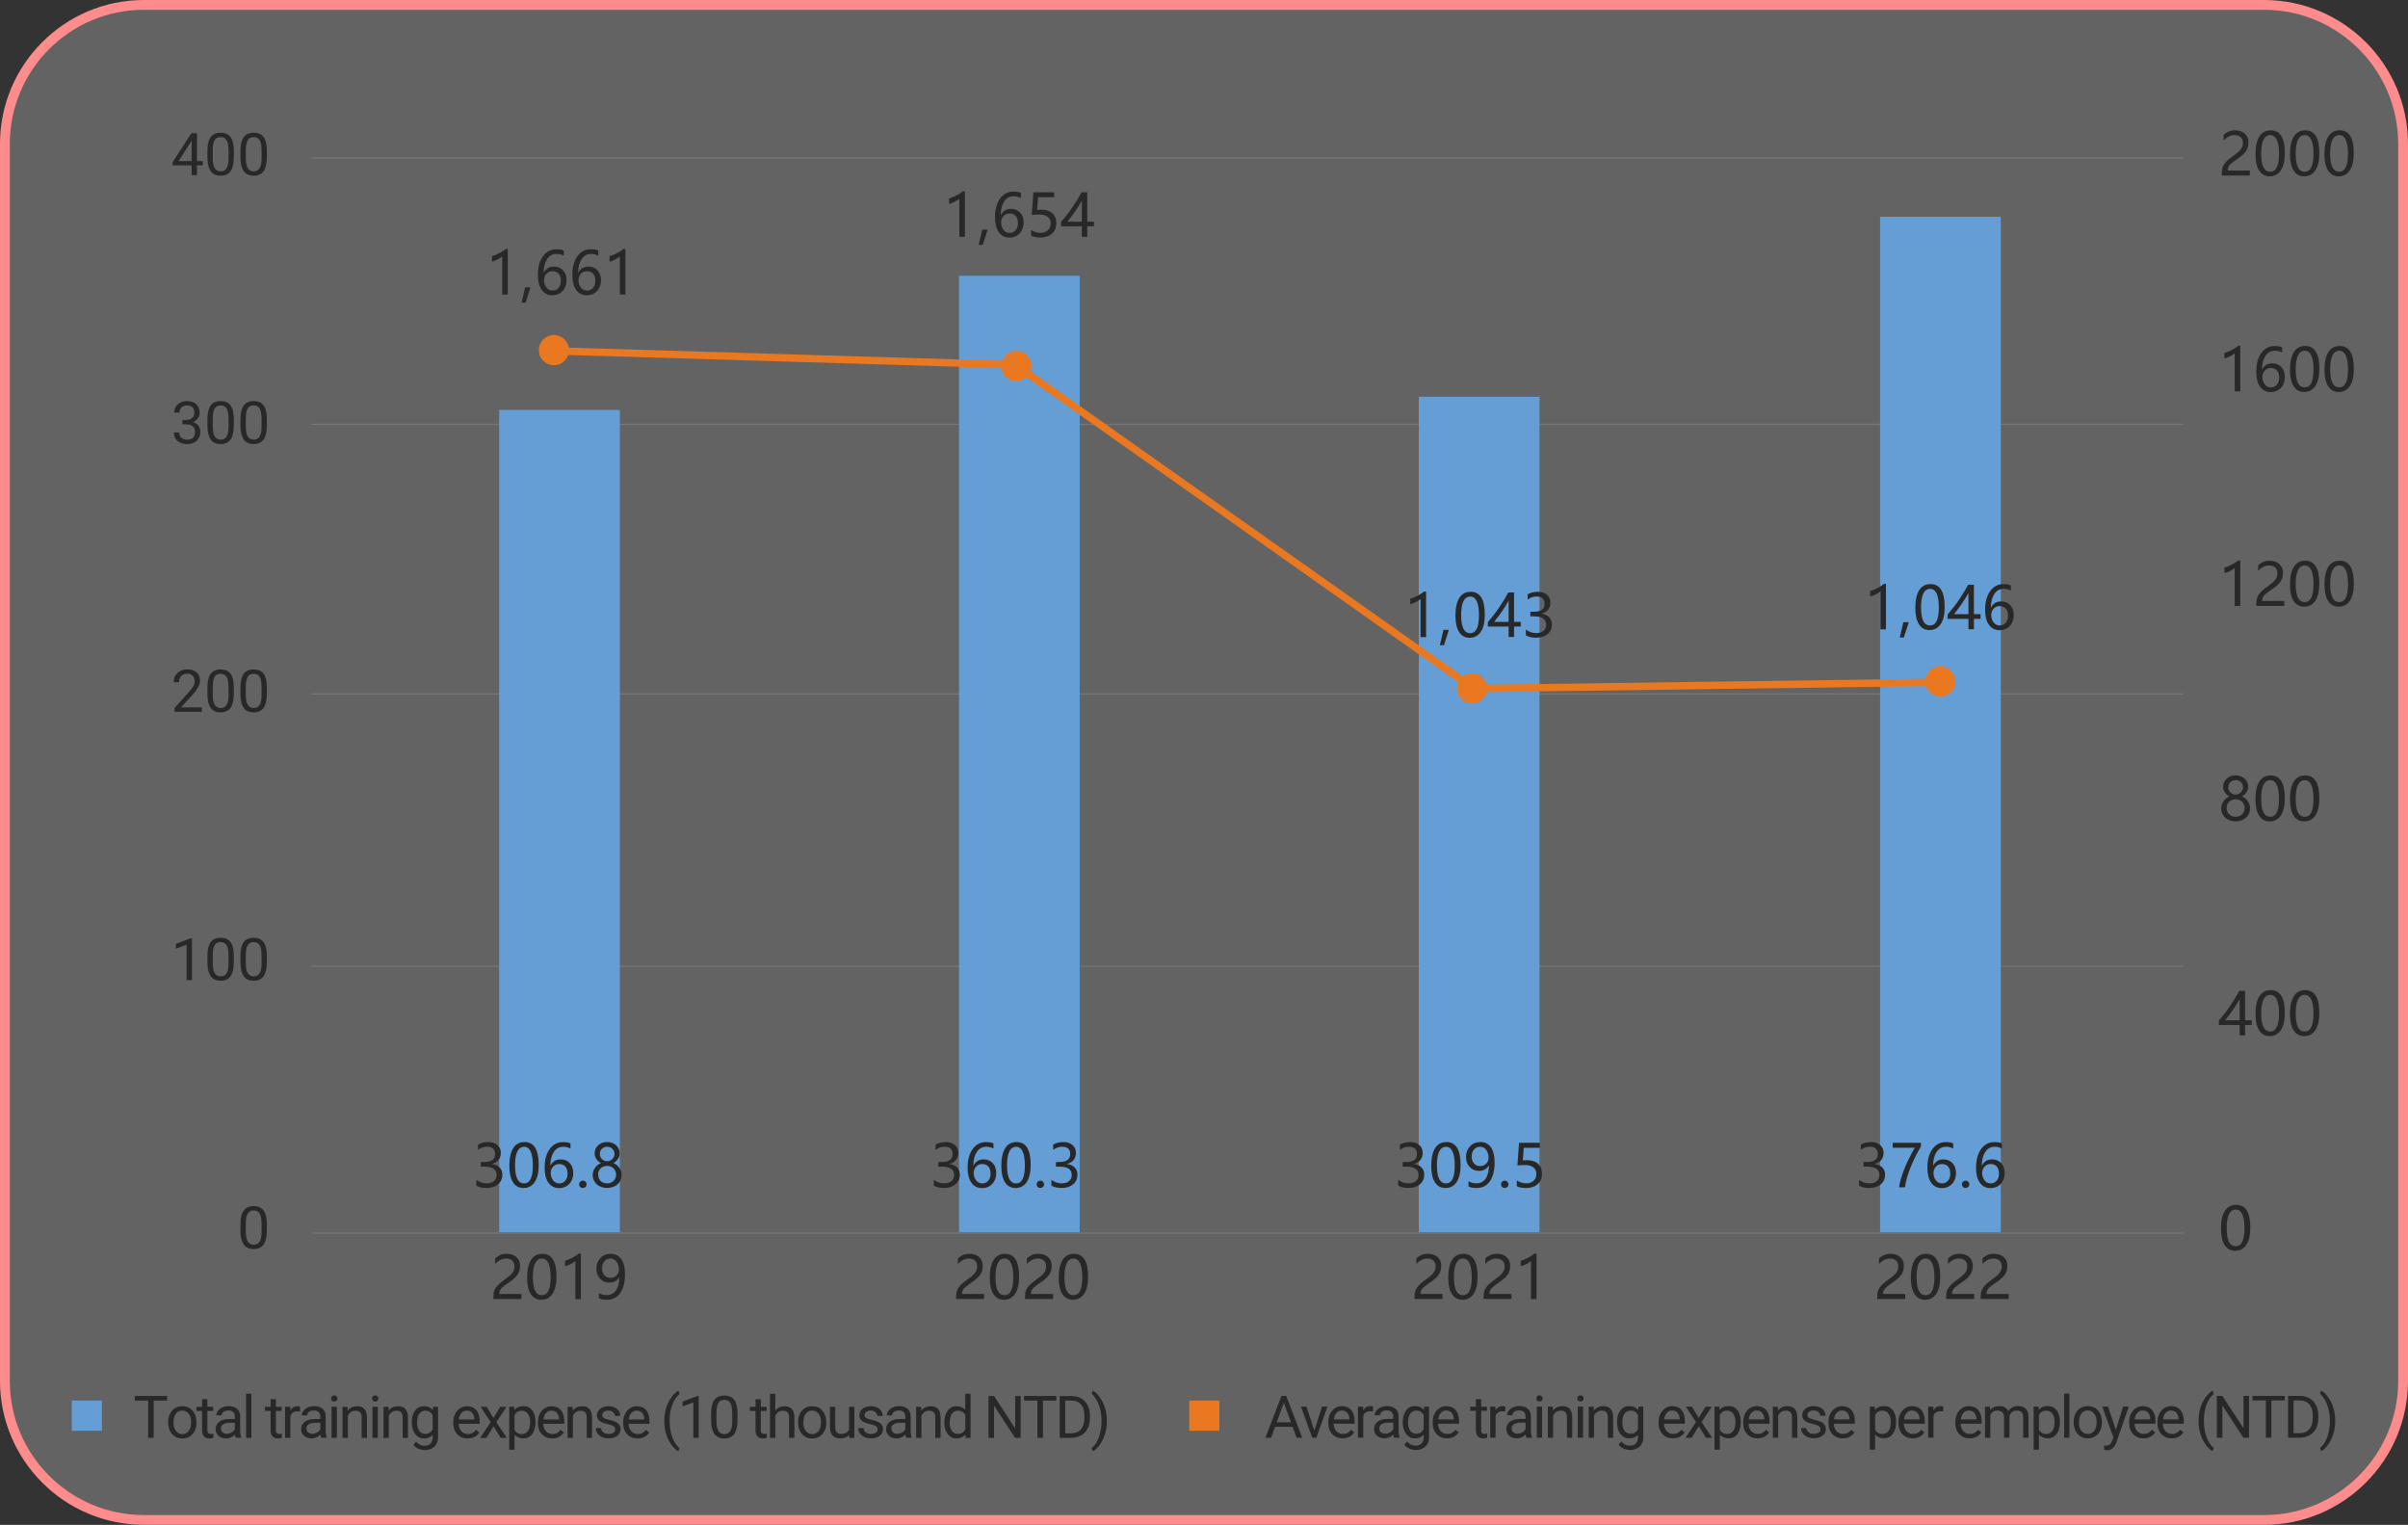 <?xml version="1.0" encoding="UTF-8"?>
<svg id="Layer_1" data-name="Layer 1" xmlns="http://www.w3.org/2000/svg" viewBox="0 0 491.3 311.06">
  <rect x="0" y="0" width="491.3" height="311.06" fill="#333333" stroke="none"/>
  <defs>
    <style>
      .cls-1 {
        fill: #282829;
      }

      .cls-2 {
        fill: #e97821;
      }

      .cls-3 {
        fill: #757778;
      }

      .cls-4 {
        fill: #e97820;
      }

      .cls-5 {
        fill: #ff8c8c;
      }

      .cls-6 {
        fill: none;
        opacity: .25;
      }

      .cls-7 {
        fill: #f2f3f4;
      }

      .cls-8 {
        fill: #649ed5;
      }
    </style>
  </defs>
  <g class="cls-6">
    <path class="cls-7" d="m29.45.25C14.08.25,1.62,12.94,1.62,28.6v255.12c0,15.66,12.46,26.33,27.83,26.33h432.57c15.37,0,27.83-10.68,27.83-26.33V28.59c0-15.66-12.46-28.35-27.83-28.35H29.45Z"/>
  </g>
  <g>
    <path class="cls-1" d="m455.95,79.81v-7.76c-.18.18-.48.38-.91.6s-.82.38-1.19.47v-1.12c.48-.13.99-.34,1.54-.64s.97-.57,1.26-.82h.43v9.28h-1.14.01Z"/>
    <path class="cls-1" d="m465.61,71.9c-.47-.24-.97-.36-1.48-.36-.79,0-1.42.34-1.89,1.03s-.72,1.62-.73,2.8h.03c.43-.83,1.12-1.25,2.06-1.25.79,0,1.41.26,1.88.77s.7,1.19.7,2.04-.27,1.62-.81,2.19-1.23.86-2.07.86c-.92,0-1.65-.36-2.17-1.08s-.79-1.74-.79-3.07c0-1.6.34-2.87,1.03-3.82s1.6-1.42,2.72-1.42c.64,0,1.15.09,1.52.26v1.05h0Zm-4.03,4.94c0,.6.16,1.11.48,1.54s.74.64,1.27.64c.5,0,.91-.18,1.22-.55s.47-.84.47-1.42c0-.62-.15-1.11-.44-1.46s-.71-.52-1.26-.52-.93.18-1.25.53-.48.77-.48,1.25h0Z"/>
    <path class="cls-1" d="m467.22,75.45c0-1.6.27-2.81.8-3.64s1.3-1.23,2.31-1.23c1.92,0,2.88,1.55,2.88,4.65,0,1.53-.27,2.7-.81,3.51s-1.3,1.22-2.28,1.22c-.92,0-1.64-.38-2.14-1.15s-.76-1.89-.76-3.36h0Zm1.17-.05c0,2.41.61,3.62,1.83,3.62s1.8-1.22,1.8-3.67-.59-3.8-1.77-3.8c-1.25,0-1.87,1.29-1.87,3.86h.01Z"/>
    <path class="cls-1" d="m474.26,75.45c0-1.6.27-2.81.8-3.64s1.3-1.23,2.31-1.23c1.92,0,2.88,1.55,2.88,4.65,0,1.53-.27,2.7-.81,3.51s-1.3,1.22-2.28,1.22c-.92,0-1.64-.38-2.14-1.15s-.76-1.89-.76-3.36h0Zm1.17-.05c0,2.41.61,3.62,1.83,3.62s1.8-1.22,1.8-3.67-.59-3.8-1.77-3.8c-1.25,0-1.87,1.29-1.87,3.86h.01Z"/>
  </g>
  <g>
    <path class="cls-1" d="m102.47,60.07v-7.76c-.18.18-.48.38-.91.6s-.82.38-1.19.47v-1.12c.48-.13.99-.34,1.54-.64s.97-.57,1.26-.82h.43v9.28h-1.14.01Z"/>
    <path class="cls-1" d="m108.24,58.61l-1,3.12h-.83l.73-3.12h1.11,0Z"/>
    <path class="cls-1" d="m115.02,52.16c-.47-.24-.97-.36-1.48-.36-.79,0-1.42.34-1.89,1.03s-.72,1.62-.73,2.8h.03c.43-.83,1.12-1.25,2.06-1.25.79,0,1.41.26,1.88.77s.7,1.19.7,2.04-.27,1.62-.81,2.19-1.23.86-2.07.86c-.92,0-1.65-.36-2.17-1.08s-.79-1.74-.79-3.07c0-1.6.34-2.87,1.03-3.82s1.6-1.42,2.72-1.42c.64,0,1.15.09,1.52.26v1.05h0Zm-4.03,4.94c0,.6.16,1.11.48,1.54s.74.64,1.27.64c.5,0,.91-.18,1.22-.55s.47-.84.47-1.42c0-.62-.15-1.11-.44-1.46s-.71-.52-1.26-.52-.93.18-1.25.53-.48.77-.48,1.25h0Z"/>
    <path class="cls-1" d="m122.05,52.16c-.47-.24-.97-.36-1.48-.36-.79,0-1.42.34-1.89,1.03s-.72,1.62-.73,2.8h.03c.43-.83,1.12-1.25,2.06-1.25.79,0,1.41.26,1.88.77s.7,1.19.7,2.04-.27,1.62-.81,2.19-1.23.86-2.07.86c-.92,0-1.65-.36-2.17-1.08s-.79-1.74-.79-3.07c0-1.6.34-2.87,1.03-3.82s1.6-1.42,2.72-1.42c.64,0,1.15.09,1.52.26v1.05h0Zm-4.03,4.94c0,.6.16,1.11.48,1.54s.74.64,1.27.64c.5,0,.91-.18,1.22-.55s.47-.84.47-1.42c0-.62-.15-1.11-.44-1.46s-.71-.52-1.26-.52-.93.18-1.25.53-.48.77-.48,1.25h0Z"/>
    <path class="cls-1" d="m126.47,60.07v-7.76c-.18.18-.48.38-.91.6s-.82.38-1.19.47v-1.12c.48-.13.99-.34,1.54-.64s.97-.57,1.26-.82h.43v9.28h-1.14.01Z"/>
  </g>
  <g>
    <path class="cls-1" d="m455.95,123.61v-7.76c-.18.18-.48.38-.91.6s-.82.38-1.19.47v-1.12c.48-.13.99-.34,1.54-.64s.97-.57,1.26-.82h.43v9.28h-1.14.01Z"/>
    <path class="cls-1" d="m464.65,116.92c0-.49-.15-.87-.46-1.15s-.73-.42-1.26-.42c-.38,0-.75.1-1.14.29s-.74.46-1.07.82v-1.11c.3-.31.63-.54,1.01-.71s.82-.25,1.33-.25c.82,0,1.48.22,1.98.66s.75,1.03.75,1.78c0,.67-.15,1.25-.46,1.73s-.83.99-1.57,1.5c-.76.52-1.26.9-1.52,1.12s-.43.44-.54.65-.15.46-.15.76h4.51v1.02h-5.71v-.45c0-.52.07-.97.21-1.33s.38-.72.71-1.07.84-.76,1.54-1.25c.71-.5,1.2-.94,1.46-1.32s.39-.81.39-1.29v.02Z"/>
    <path class="cls-1" d="m467.22,119.25c0-1.6.27-2.81.8-3.64s1.3-1.23,2.31-1.23c1.92,0,2.88,1.55,2.88,4.65,0,1.53-.27,2.7-.81,3.51s-1.3,1.22-2.28,1.22c-.92,0-1.64-.38-2.14-1.15s-.76-1.89-.76-3.36h0Zm1.17-.05c0,2.41.61,3.62,1.83,3.62s1.8-1.22,1.8-3.67-.59-3.8-1.77-3.8c-1.25,0-1.87,1.29-1.87,3.86h.01Z"/>
    <path class="cls-1" d="m474.26,119.25c0-1.6.27-2.81.8-3.64s1.3-1.23,2.31-1.23c1.92,0,2.88,1.55,2.88,4.65,0,1.53-.27,2.7-.81,3.51s-1.3,1.22-2.28,1.22c-.92,0-1.64-.38-2.14-1.15s-.76-1.89-.76-3.36h0Zm1.17-.05c0,2.41.61,3.62,1.83,3.62s1.8-1.22,1.8-3.67-.59-3.8-1.77-3.8c-1.25,0-1.87,1.29-1.87,3.86h.01Z"/>
  </g>
  <g>
    <path class="cls-1" d="m453.19,164.88c0-.52.16-1.01.47-1.45s.71-.76,1.21-.94c-.39-.22-.71-.51-.94-.86s-.35-.72-.35-1.13.11-.82.33-1.18.53-.63.92-.84.83-.3,1.3-.3.91.1,1.31.3.7.48.92.83.33.75.33,1.18c0,.4-.11.77-.34,1.12s-.54.64-.93.86c.49.19.89.51,1.2.95s.46.92.46,1.44-.12.98-.37,1.39-.6.73-1.05.95-.96.34-1.53.34-1.07-.11-1.52-.34-.8-.54-1.05-.96-.38-.87-.38-1.38v.02Zm1.12-.05c0,.54.17.97.5,1.29s.77.49,1.32.49.98-.17,1.32-.5.51-.76.51-1.29c0-.5-.17-.92-.52-1.26s-.78-.51-1.32-.51-.96.17-1.31.5-.52.76-.52,1.27h.02Zm.33-4.23c0,.41.14.75.43,1.05s.64.44,1.06.44.76-.15,1.06-.44.45-.64.45-1.04-.14-.76-.43-1.04-.65-.43-1.08-.43-.79.14-1.07.42-.42.63-.42,1.05h0Z"/>
    <path class="cls-1" d="m460.18,163.05c0-1.6.27-2.81.8-3.64s1.3-1.23,2.31-1.23c1.92,0,2.88,1.55,2.88,4.65,0,1.53-.27,2.7-.81,3.51s-1.3,1.22-2.28,1.22c-.92,0-1.64-.38-2.14-1.15s-.76-1.89-.76-3.36h0Zm1.17-.05c0,2.41.61,3.62,1.83,3.62s1.8-1.22,1.8-3.67-.59-3.8-1.77-3.8c-1.25,0-1.87,1.29-1.87,3.86h.01Z"/>
    <path class="cls-1" d="m467.22,163.05c0-1.6.27-2.81.8-3.64s1.3-1.23,2.31-1.23c1.92,0,2.88,1.55,2.88,4.65,0,1.53-.27,2.7-.81,3.51s-1.3,1.22-2.28,1.22c-.92,0-1.64-.38-2.14-1.15s-.76-1.89-.76-3.36h0Zm1.17-.05c0,2.41.61,3.62,1.83,3.62s1.8-1.22,1.8-3.67-.59-3.8-1.77-3.8c-1.25,0-1.87,1.29-1.87,3.86h.01Z"/>
  </g>
  <g>
    <path class="cls-1" d="m458.06,202.14v5.99h1.36v.95h-1.36v2.13h-1.11v-2.13h-4.24v-.9c.75-.85,1.51-1.82,2.27-2.93s1.39-2.14,1.89-3.12h1.19,0Zm-4.06,5.99h2.95v-4.32c-.41.73-.84,1.44-1.31,2.12s-1.01,1.42-1.64,2.2h0Z"/>
    <path class="cls-1" d="m460.18,206.85c0-1.6.27-2.81.8-3.64s1.3-1.23,2.31-1.23c1.92,0,2.88,1.55,2.88,4.65,0,1.53-.27,2.7-.81,3.51s-1.3,1.22-2.28,1.22c-.92,0-1.64-.38-2.14-1.15s-.76-1.89-.76-3.36h0Zm1.17-.05c0,2.41.61,3.62,1.83,3.62s1.8-1.22,1.8-3.67-.59-3.8-1.77-3.8c-1.25,0-1.87,1.29-1.87,3.86h.01Z"/>
    <path class="cls-1" d="m467.22,206.85c0-1.6.27-2.81.8-3.64s1.3-1.23,2.31-1.23c1.92,0,2.88,1.55,2.88,4.65,0,1.53-.27,2.7-.81,3.51s-1.3,1.22-2.28,1.22c-.92,0-1.64-.38-2.14-1.15s-.76-1.89-.76-3.36h0Zm1.17-.05c0,2.41.61,3.62,1.83,3.62s1.8-1.22,1.8-3.67-.59-3.8-1.77-3.8c-1.25,0-1.87,1.29-1.87,3.86h.01Z"/>
  </g>
  <path class="cls-1" d="m453.14,250.65c0-1.6.27-2.81.8-3.64s1.3-1.23,2.31-1.23c1.92,0,2.88,1.55,2.88,4.65,0,1.53-.27,2.7-.81,3.51s-1.3,1.22-2.28,1.22c-.92,0-1.64-.38-2.14-1.15s-.76-1.89-.76-3.36h0Zm1.17-.05c0,2.41.61,3.62,1.83,3.62s1.8-1.22,1.8-3.67-.59-3.8-1.77-3.8c-1.25,0-1.87,1.29-1.87,3.86h.01Z"/>
  <rect class="cls-8" x="14.65" y="285.71" width="6.15" height="6.16"/>
  <g>
    <path class="cls-1" d="m34.09,285.7h-2.74v7.61h-1.12v-7.61h-2.74v-.92h6.6v.92Z"/>
    <path class="cls-1" d="m34.31,290.09c0-.62.12-1.18.37-1.68s.58-.88,1.02-1.15.93-.4,1.49-.4c.86,0,1.56.3,2.09.9s.8,1.39.8,2.38v.08c0,.62-.12,1.17-.35,1.66s-.57.87-1.01,1.15-.94.41-1.51.41c-.86,0-1.56-.3-2.09-.9s-.8-1.39-.8-2.37v-.08h-.01Zm1.09.13c0,.7.16,1.27.49,1.69s.76.64,1.31.64.99-.22,1.31-.65.49-1.04.49-1.81c0-.7-.17-1.26-.5-1.69s-.77-.65-1.32-.65-.97.21-1.29.64-.49,1.04-.49,1.83h0Z"/>
    <path class="cls-1" d="m42.31,285.44v1.54h1.18v.84h-1.18v3.94c0,.25.05.45.16.57s.29.19.54.19c.12,0,.3-.02.52-.07v.87c-.29.08-.56.12-.83.12-.48,0-.85-.15-1.1-.44s-.37-.71-.37-1.25v-3.93h-1.15v-.84h1.15v-1.54h1.08Z"/>
    <path class="cls-1" d="m48.09,293.31c-.06-.12-.11-.35-.15-.67-.5.52-1.11.79-1.8.79-.62,0-1.14-.18-1.54-.53s-.6-.8-.6-1.34c0-.66.25-1.17.75-1.54s1.21-.55,2.12-.55h1.05v-.5c0-.38-.11-.68-.34-.91s-.56-.34-1-.34c-.39,0-.71.1-.97.29s-.39.43-.39.71h-1.09c0-.32.11-.62.34-.92s.53-.53.91-.7.81-.26,1.27-.26c.73,0,1.3.18,1.72.55s.63.87.64,1.51v2.92c0,.58.07,1.04.22,1.39v.09h-1.14,0Zm-1.8-.83c.34,0,.66-.09.97-.26s.53-.4.66-.69v-1.3h-.85c-1.33,0-1.99.39-1.99,1.17,0,.34.11.61.34.8s.52.29.87.29h0Z"/>
    <path class="cls-1" d="m51.29,293.31h-1.08v-9h1.08v9Z"/>
    <path class="cls-1" d="m56.29,285.44v1.54h1.18v.84h-1.18v3.94c0,.25.05.45.16.57s.29.19.54.19c.12,0,.3-.02.52-.07v.87c-.29.08-.56.12-.83.12-.48,0-.85-.15-1.1-.44s-.37-.71-.37-1.25v-3.93h-1.15v-.84h1.15v-1.54h1.08Z"/>
    <path class="cls-1" d="m61.22,287.95c-.16-.03-.34-.04-.53-.04-.71,0-1.19.3-1.45.91v4.5h-1.08v-6.34h1.05l.02.73c.36-.57.86-.85,1.51-.85.21,0,.37.03.48.08v1.01h0Z"/>
    <path class="cls-1" d="m65.53,293.31c-.06-.12-.11-.35-.15-.67-.5.52-1.11.79-1.8.79-.62,0-1.14-.18-1.54-.53s-.6-.8-.6-1.34c0-.66.25-1.17.75-1.54s1.21-.55,2.12-.55h1.05v-.5c0-.38-.11-.68-.34-.91s-.56-.34-1-.34c-.39,0-.71.1-.97.29s-.39.43-.39.71h-1.09c0-.32.11-.62.34-.92s.53-.53.91-.7.81-.26,1.27-.26c.73,0,1.3.18,1.72.55s.63.87.64,1.51v2.92c0,.58.07,1.04.22,1.39v.09h-1.14,0Zm-1.8-.83c.34,0,.66-.09.97-.26s.53-.4.66-.69v-1.3h-.85c-1.33,0-1.99.39-1.99,1.17,0,.34.11.61.34.8s.52.29.87.29h0Z"/>
    <path class="cls-1" d="m67.56,285.29c0-.18.05-.32.16-.45s.27-.18.48-.18.37.06.48.18.16.27.16.45-.05.32-.16.44-.27.18-.48.18-.37-.06-.48-.18-.16-.26-.16-.44Zm1.17,8.02h-1.08v-6.34h1.08v6.34Z"/>
    <path class="cls-1" d="m70.9,286.97l.04.8c.48-.61,1.12-.91,1.9-.91,1.34,0,2.02.76,2.03,2.27v4.19h-1.08v-4.2c0-.46-.11-.79-.31-1.01s-.52-.33-.96-.33c-.35,0-.66.09-.93.28s-.47.43-.62.74v4.52h-1.08v-6.34h1.03-.02Z"/>
    <path class="cls-1" d="m75.91,285.29c0-.18.05-.32.16-.45s.27-.18.48-.18.37.06.48.18.16.27.16.45-.05.32-.16.44-.27.18-.48.18-.37-.06-.48-.18-.16-.26-.16-.44Zm1.17,8.02h-1.08v-6.34h1.08v6.34Z"/>
    <path class="cls-1" d="m79.26,286.97l.04.8c.48-.61,1.12-.91,1.9-.91,1.34,0,2.02.76,2.03,2.27v4.19h-1.08v-4.2c0-.46-.11-.79-.31-1.01s-.52-.33-.96-.33c-.35,0-.66.09-.93.28s-.47.43-.62.74v4.52h-1.08v-6.34h1.03-.02Z"/>
    <path class="cls-1" d="m84.01,290.09c0-.99.23-1.77.69-2.36s1.06-.88,1.82-.88,1.38.27,1.81.82l.05-.7h.99v6.19c0,.82-.24,1.47-.73,1.94s-1.14.71-1.96.71c-.46,0-.9-.1-1.34-.29s-.77-.46-1-.8l.56-.65c.46.57,1.03.86,1.71.86.53,0,.94-.15,1.23-.45s.44-.71.44-1.25v-.54c-.43.5-1.03.75-1.78.75s-1.34-.3-1.8-.9-.69-1.41-.69-2.44h0Zm1.09.12c0,.71.15,1.28.44,1.68s.7.61,1.23.61c.68,0,1.19-.31,1.51-.93v-2.89c-.33-.61-.83-.91-1.49-.91-.53,0-.94.21-1.24.62s-.45,1.02-.45,1.82h0Z"/>
    <path class="cls-1" d="m95.4,293.43c-.86,0-1.56-.28-2.1-.85s-.81-1.32-.81-2.26v-.2c0-.63.12-1.19.36-1.68s.58-.88,1.01-1.16.9-.42,1.4-.42c.82,0,1.46.27,1.92.81s.69,1.32.69,2.33v.45h-4.29c.02.62.2,1.13.55,1.51s.79.58,1.33.58c.38,0,.71-.08.97-.23s.5-.36.7-.62l.66.52c-.53.82-1.33,1.22-2.39,1.22h0Zm-.13-5.68c-.44,0-.8.16-1.1.48s-.48.76-.55,1.34h3.18v-.08c-.03-.55-.18-.98-.45-1.28s-.62-.45-1.08-.45h0Z"/>
    <path class="cls-1" d="m100.66,289.29l1.41-2.31h1.27l-2.07,3.13,2.14,3.21h-1.25l-1.46-2.37-1.46,2.37h-1.26l2.14-3.21-2.07-3.13h1.25l1.39,2.31h-.03Z"/>
    <path class="cls-1" d="m109.25,290.21c0,.96-.22,1.74-.66,2.33s-1.04.88-1.79.88-1.38-.24-1.82-.73v3.05h-1.08v-8.78h.99l.05.7c.44-.55,1.05-.82,1.84-.82s1.36.29,1.81.86.67,1.37.67,2.4v.1h-.01Zm-1.08-.12c0-.71-.15-1.28-.46-1.69s-.72-.62-1.25-.62c-.66,0-1.15.29-1.48.87v3.03c.32.58.82.87,1.49.87.52,0,.93-.21,1.24-.62s.46-1.02.46-1.84Z"/>
    <path class="cls-1" d="m112.66,293.43c-.86,0-1.56-.28-2.1-.85s-.81-1.32-.81-2.26v-.2c0-.63.12-1.19.36-1.68s.58-.88,1.01-1.16.9-.42,1.4-.42c.82,0,1.46.27,1.92.81s.69,1.32.69,2.33v.45h-4.29c.02.62.2,1.13.55,1.51s.79.58,1.33.58c.38,0,.71-.08.97-.23s.5-.36.7-.62l.66.52c-.53.82-1.33,1.22-2.39,1.22h0Zm-.13-5.68c-.44,0-.8.16-1.1.48s-.48.76-.55,1.34h3.18v-.08c-.03-.55-.18-.98-.45-1.28s-.62-.45-1.08-.45h0Z"/>
    <path class="cls-1" d="m116.82,286.97l.04.8c.48-.61,1.12-.91,1.9-.91,1.34,0,2.02.76,2.03,2.27v4.19h-1.08v-4.2c0-.46-.11-.79-.31-1.01s-.52-.33-.96-.33c-.35,0-.66.09-.93.28s-.47.43-.62.74v4.52h-1.08v-6.34h1.03-.02Z"/>
    <path class="cls-1" d="m125.52,291.63c0-.29-.11-.52-.33-.68s-.61-.3-1.15-.42-.98-.26-1.31-.42-.56-.36-.71-.59-.23-.5-.23-.81c0-.52.22-.96.66-1.32s1-.54,1.68-.54c.72,0,1.3.19,1.75.56s.67.85.67,1.42h-1.09c0-.3-.13-.55-.38-.77s-.57-.32-.95-.32-.7.09-.93.26-.33.4-.33.67.1.46.31.59.58.26,1.12.38.98.27,1.32.43.58.37.75.61.24.52.24.86c0,.57-.23,1.02-.68,1.36s-1.04.51-1.76.51c-.51,0-.96-.09-1.35-.27s-.7-.43-.92-.75-.33-.67-.33-1.05h1.08c.02.36.17.65.44.86s.63.32,1.08.32c.41,0,.74-.08.99-.25s.37-.39.37-.67v.03Z"/>
    <path class="cls-1" d="m130.06,293.43c-.86,0-1.56-.28-2.1-.85s-.81-1.32-.81-2.26v-.2c0-.63.12-1.19.36-1.68s.58-.88,1.01-1.16.9-.42,1.4-.42c.82,0,1.46.27,1.92.81s.69,1.32.69,2.33v.45h-4.29c.02.62.2,1.13.55,1.51s.79.58,1.33.58c.38,0,.71-.08.97-.23s.5-.36.7-.62l.66.52c-.53.82-1.33,1.22-2.39,1.22h0Zm-.13-5.68c-.44,0-.8.16-1.1.48s-.48.76-.55,1.34h3.18v-.08c-.03-.55-.18-.98-.45-1.28s-.62-.45-1.08-.45h0Z"/>
    <path class="cls-1" d="m135.54,289.85c0-.88.12-1.73.35-2.54s.59-1.55,1.06-2.21.96-1.13,1.46-1.41l.22.71c-.57.44-1.04,1.11-1.4,2s-.57,1.9-.6,3.02v.5c0,1.51.27,2.82.82,3.93.33.66.73,1.18,1.18,1.56l-.22.66c-.52-.29-1.02-.77-1.49-1.45-.92-1.33-1.38-2.92-1.38-4.76h0Z"/>
    <path class="cls-1" d="m142.55,293.31h-1.09v-7.22l-2.19.8v-.98l3.11-1.17h.17v8.57h0Z"/>
    <path class="cls-1" d="m150.47,289.68c0,1.27-.22,2.21-.65,2.83s-1.11.93-2.03.93-1.58-.3-2.02-.91-.66-1.5-.68-2.7v-1.45c0-1.25.22-2.19.65-2.79s1.11-.91,2.04-.91,1.59.29,2.03.88.66,1.5.67,2.72v1.41h0Zm-1.08-1.48c0-.92-.13-1.59-.39-2.01s-.67-.63-1.22-.63-.96.21-1.21.63-.38,1.06-.39,1.93v1.73c0,.92.13,1.6.4,2.04s.67.66,1.22.66.93-.21,1.19-.62.4-1.07.41-1.96v-1.78h0Z"/>
    <path class="cls-1" d="m155.23,285.44v1.54h1.18v.84h-1.18v3.94c0,.25.05.45.16.57s.29.19.54.19c.12,0,.3-.02.52-.07v.87c-.29.08-.56.12-.83.12-.48,0-.85-.15-1.1-.44s-.37-.71-.37-1.25v-3.93h-1.15v-.84h1.15v-1.54h1.08Z"/>
    <path class="cls-1" d="m158.17,287.74c.48-.59,1.11-.88,1.88-.88,1.34,0,2.02.76,2.03,2.27v4.19h-1.08v-4.2c0-.46-.11-.79-.31-1.01s-.52-.33-.96-.33c-.35,0-.66.09-.93.28s-.47.43-.62.74v4.52h-1.08v-9h1.08v3.43h-.01Z"/>
    <path class="cls-1" d="m162.82,290.09c0-.62.12-1.18.37-1.68s.58-.88,1.02-1.15.93-.4,1.49-.4c.86,0,1.56.3,2.09.9s.8,1.39.8,2.38v.08c0,.62-.12,1.17-.35,1.66s-.57.87-1.01,1.15-.94.41-1.51.41c-.86,0-1.56-.3-2.09-.9s-.8-1.39-.8-2.37v-.08h-.01Zm1.09.13c0,.7.16,1.27.49,1.69s.76.64,1.31.64.99-.22,1.31-.65.49-1.04.49-1.81c0-.7-.17-1.26-.5-1.69s-.77-.65-1.32-.65-.97.21-1.29.64-.49,1.04-.49,1.83h0Z"/>
    <path class="cls-1" d="m173.27,292.69c-.42.5-1.04.74-1.86.74-.68,0-1.19-.2-1.54-.59s-.53-.97-.54-1.74v-4.12h1.08v4.1c0,.96.39,1.44,1.17,1.44.83,0,1.38-.31,1.65-.93v-4.61h1.08v6.34h-1.03l-.02-.63h0Z"/>
    <path class="cls-1" d="m179.06,291.63c0-.29-.11-.52-.33-.68s-.61-.3-1.15-.42-.98-.26-1.31-.42-.56-.36-.71-.59-.23-.5-.23-.81c0-.52.22-.96.66-1.32s1-.54,1.68-.54c.72,0,1.3.19,1.75.56s.67.85.67,1.42h-1.09c0-.3-.13-.55-.38-.77s-.57-.32-.95-.32-.7.09-.93.26-.33.4-.33.67.1.46.31.59.58.26,1.12.38.98.27,1.32.43.58.37.75.61.24.52.24.86c0,.57-.23,1.02-.68,1.36s-1.04.51-1.76.51c-.51,0-.96-.09-1.35-.27s-.7-.43-.92-.75-.33-.67-.33-1.05h1.08c.02.36.17.65.44.86s.63.32,1.08.32c.41,0,.74-.08.99-.25s.37-.39.37-.67v.03Z"/>
    <path class="cls-1" d="m184.88,293.31c-.06-.12-.11-.35-.15-.67-.5.52-1.11.79-1.8.79-.62,0-1.14-.18-1.54-.53s-.6-.8-.6-1.34c0-.66.25-1.17.75-1.54s1.21-.55,2.12-.55h1.05v-.5c0-.38-.11-.68-.34-.91s-.56-.34-1-.34c-.39,0-.71.1-.97.29s-.39.43-.39.71h-1.09c0-.32.11-.62.34-.92s.53-.53.91-.7.81-.26,1.27-.26c.73,0,1.3.18,1.72.55s.63.87.64,1.51v2.92c0,.58.07,1.04.22,1.39v.09h-1.14,0Zm-1.8-.83c.34,0,.66-.09.97-.26s.53-.4.66-.69v-1.3h-.85c-1.33,0-1.99.39-1.99,1.17,0,.34.11.61.34.8s.52.29.87.29h0Z"/>
    <path class="cls-1" d="m187.93,286.97l.04.8c.48-.61,1.12-.91,1.9-.91,1.34,0,2.02.76,2.03,2.27v4.19h-1.08v-4.2c0-.46-.11-.79-.31-1.01s-.52-.33-.96-.33c-.35,0-.66.09-.93.28s-.47.43-.62.74v4.52h-1.08v-6.34h1.03-.02Z"/>
    <path class="cls-1" d="m192.68,290.09c0-.97.23-1.75.69-2.35s1.06-.89,1.81-.89,1.33.25,1.76.76v-3.3h1.08v9h-1l-.05-.68c-.43.53-1.04.8-1.81.8s-1.33-.3-1.8-.9-.69-1.39-.69-2.36v-.08h0Zm1.08.12c0,.72.15,1.28.45,1.69s.71.61,1.23.61c.69,0,1.19-.31,1.51-.93v-2.91c-.32-.6-.82-.9-1.49-.9-.53,0-.95.21-1.24.62s-.45,1.02-.45,1.82h-.01Z"/>
    <path class="cls-1" d="m208.23,293.31h-1.13l-4.29-6.57v6.57h-1.13v-8.53h1.13l4.31,6.6v-6.6h1.12v8.53h-.01Z"/>
    <path class="cls-1" d="m215.53,285.7h-2.74v7.61h-1.12v-7.61h-2.74v-.92h6.6v.92Z"/>
    <path class="cls-1" d="m216.21,293.31v-8.53h2.41c.74,0,1.4.16,1.97.49s1.01.79,1.32,1.4.47,1.3.47,2.09v.54c0,.8-.16,1.51-.47,2.12s-.75,1.07-1.33,1.39-1.25.49-2.01.5h-2.36,0Zm1.12-7.61v6.69h1.18c.87,0,1.54-.27,2.02-.81.48-.54.72-1.31.72-2.3v-.5c0-.97-.23-1.72-.68-2.26-.46-.54-1.1-.81-1.94-.82h-1.31.01Z"/>
    <path class="cls-1" d="m225.83,289.91c0,.87-.11,1.71-.34,2.5s-.58,1.54-1.05,2.21-.96,1.16-1.48,1.44l-.23-.66c.6-.46,1.08-1.18,1.45-2.15s.55-2.05.56-3.23v-.19c0-.82-.09-1.58-.26-2.29s-.41-1.34-.72-1.9-.65-.99-1.03-1.31l.23-.66c.52.29,1.01.76,1.47,1.43s.82,1.4,1.05,2.21.35,1.67.35,2.58v.02Z"/>
  </g>
  <rect class="cls-2" x="242.64" y="285.71" width="6.15" height="6.16"/>
  <g>
    <path class="cls-1" d="m263.72,291.06h-3.57l-.8,2.23h-1.16l3.26-8.53h.98l3.26,8.53h-1.15l-.81-2.23h-.01Zm-3.23-.92h2.9l-1.45-3.99-1.45,3.99Z"/>
    <path class="cls-1" d="m268.16,291.82l1.57-4.87h1.11l-2.27,6.34h-.83l-2.3-6.34h1.11l1.61,4.87h0Z"/>
    <path class="cls-1" d="m273.92,293.41c-.86,0-1.56-.28-2.1-.85s-.81-1.32-.81-2.26v-.2c0-.63.12-1.19.36-1.68s.58-.88,1.01-1.16.9-.42,1.4-.42c.82,0,1.46.27,1.92.81s.69,1.32.69,2.33v.45h-4.29c.02.62.2,1.13.55,1.51s.79.58,1.33.58c.38,0,.71-.08.97-.23s.5-.36.7-.62l.66.52c-.53.82-1.33,1.22-2.39,1.22h0Zm-.13-5.68c-.44,0-.8.16-1.1.48s-.48.76-.55,1.34h3.18v-.08c-.03-.55-.18-.98-.45-1.28s-.62-.45-1.08-.45h0Z"/>
    <path class="cls-1" d="m280.12,287.92c-.16-.03-.34-.04-.53-.04-.71,0-1.19.3-1.45.91v4.5h-1.08v-6.34h1.05l.02.73c.36-.57.86-.85,1.51-.85.21,0,.37.03.48.08v1.01h0Z"/>
    <path class="cls-1" d="m284.43,293.29c-.06-.12-.11-.35-.15-.67-.5.52-1.11.79-1.8.79-.62,0-1.14-.18-1.54-.53s-.6-.8-.6-1.34c0-.66.25-1.17.75-1.54s1.21-.55,2.12-.55h1.05v-.5c0-.38-.11-.68-.34-.91s-.56-.34-1-.34c-.39,0-.71.1-.97.29s-.39.43-.39.71h-1.09c0-.32.11-.62.34-.92s.53-.53.91-.7.81-.26,1.27-.26c.73,0,1.3.18,1.72.55s.63.87.64,1.51v2.92c0,.58.07,1.04.22,1.39v.09h-1.14,0Zm-1.8-.83c.34,0,.66-.09.97-.26s.53-.4.66-.69v-1.3h-.85c-1.33,0-1.99.39-1.99,1.17,0,.34.11.61.34.8s.52.29.87.29h0Z"/>
    <path class="cls-1" d="m286.2,290.07c0-.99.23-1.77.69-2.36s1.06-.88,1.82-.88,1.38.27,1.81.82l.05-.7h.99v6.19c0,.82-.24,1.47-.73,1.94s-1.14.71-1.96.71c-.46,0-.9-.1-1.34-.29s-.77-.46-1-.8l.56-.65c.46.57,1.03.86,1.71.86.53,0,.94-.15,1.23-.45s.44-.71.44-1.25v-.54c-.43.5-1.03.75-1.78.75s-1.34-.3-1.8-.9-.69-1.41-.69-2.44h0Zm1.09.12c0,.71.15,1.28.44,1.68s.7.61,1.23.61c.68,0,1.19-.31,1.51-.93v-2.89c-.33-.61-.83-.91-1.49-.91-.53,0-.94.21-1.24.62s-.45,1.02-.45,1.82h0Z"/>
    <path class="cls-1" d="m295.22,293.41c-.86,0-1.56-.28-2.1-.85s-.81-1.32-.81-2.26v-.2c0-.63.12-1.19.36-1.68s.58-.88,1.01-1.16.9-.42,1.4-.42c.82,0,1.46.27,1.92.81s.69,1.32.69,2.33v.45h-4.29c.02.62.2,1.13.55,1.51s.79.58,1.33.58c.38,0,.71-.08.97-.23s.5-.36.7-.62l.66.52c-.53.82-1.33,1.22-2.39,1.22h0Zm-.13-5.68c-.44,0-.8.16-1.1.48s-.48.76-.55,1.34h3.18v-.08c-.03-.55-.18-.98-.45-1.28s-.62-.45-1.08-.45h0Z"/>
    <path class="cls-1" d="m302.2,285.42v1.54h1.18v.84h-1.18v3.94c0,.25.05.45.16.57s.29.19.54.19c.12,0,.3-.02.52-.07v.87c-.29.08-.56.12-.83.12-.48,0-.85-.15-1.1-.44s-.37-.71-.37-1.25v-3.93h-1.15v-.84h1.15v-1.54h1.08Z"/>
    <path class="cls-1" d="m307.12,287.92c-.16-.03-.34-.04-.53-.04-.71,0-1.19.3-1.45.91v4.5h-1.08v-6.34h1.05l.02.73c.36-.57.86-.85,1.51-.85.21,0,.37.03.48.08v1.01h0Z"/>
    <path class="cls-1" d="m311.43,293.29c-.06-.12-.11-.35-.15-.67-.5.52-1.11.79-1.8.79-.62,0-1.14-.18-1.54-.53s-.6-.8-.6-1.34c0-.66.25-1.17.75-1.54s1.21-.55,2.12-.55h1.05v-.5c0-.38-.11-.68-.34-.91s-.56-.34-1-.34c-.39,0-.71.1-.97.29s-.39.43-.39.71h-1.09c0-.32.11-.62.34-.92s.53-.53.91-.7.81-.26,1.27-.26c.73,0,1.3.18,1.72.55s.63.87.64,1.51v2.92c0,.58.07,1.04.22,1.39v.09h-1.14,0Zm-1.8-.83c.34,0,.66-.09.97-.26s.53-.4.66-.69v-1.3h-.85c-1.33,0-1.99.39-1.99,1.17,0,.34.11.61.34.8s.52.29.87.29h0Z"/>
    <path class="cls-1" d="m313.46,285.27c0-.18.05-.32.16-.45s.27-.18.48-.18.37.06.48.18.16.27.16.45-.05.32-.16.44-.27.18-.48.18-.37-.06-.48-.18-.16-.26-.16-.44Zm1.17,8.02h-1.08v-6.34h1.08v6.34Z"/>
    <path class="cls-1" d="m316.81,286.95l.04.8c.48-.61,1.12-.91,1.9-.91,1.34,0,2.02.76,2.03,2.27v4.19h-1.08v-4.2c0-.46-.11-.79-.31-1.01s-.52-.33-.96-.33c-.35,0-.66.09-.93.28s-.47.43-.62.74v4.52h-1.08v-6.34h1.03-.02Z"/>
    <path class="cls-1" d="m321.82,285.27c0-.18.05-.32.16-.45s.27-.18.48-.18.37.06.48.18.16.27.16.45-.05.32-.16.44-.27.18-.48.18-.37-.06-.48-.18-.16-.26-.16-.44Zm1.17,8.02h-1.08v-6.34h1.08v6.34Z"/>
    <path class="cls-1" d="m325.16,286.95l.04.8c.48-.61,1.12-.91,1.9-.91,1.34,0,2.02.76,2.03,2.27v4.19h-1.08v-4.2c0-.46-.11-.79-.31-1.01s-.52-.33-.96-.33c-.35,0-.66.09-.93.28s-.47.43-.62.74v4.52h-1.08v-6.34h1.03-.02Z"/>
    <path class="cls-1" d="m329.92,290.07c0-.99.23-1.77.69-2.36s1.06-.88,1.82-.88,1.38.27,1.81.82l.05-.7h.99v6.19c0,.82-.24,1.47-.73,1.94s-1.14.71-1.96.71c-.46,0-.9-.1-1.34-.29s-.77-.46-1-.8l.56-.65c.46.57,1.03.86,1.71.86.53,0,.94-.15,1.23-.45s.44-.71.44-1.25v-.54c-.43.5-1.03.75-1.78.75s-1.34-.3-1.8-.9-.69-1.41-.69-2.44h0Zm1.09.12c0,.71.15,1.28.44,1.68s.7.61,1.23.61c.68,0,1.19-.31,1.51-.93v-2.89c-.33-.61-.83-.91-1.49-.91-.53,0-.94.21-1.24.62s-.45,1.02-.45,1.82h0Z"/>
    <path class="cls-1" d="m341.31,293.41c-.86,0-1.56-.28-2.1-.85s-.81-1.32-.81-2.26v-.2c0-.63.12-1.19.36-1.68s.58-.88,1.01-1.16.9-.42,1.4-.42c.82,0,1.46.27,1.92.81s.69,1.32.69,2.33v.45h-4.29c.02.62.2,1.13.55,1.51s.79.58,1.33.58c.38,0,.71-.08.97-.23s.5-.36.7-.62l.66.52c-.53.82-1.33,1.22-2.39,1.22h0Zm-.13-5.68c-.44,0-.8.16-1.1.48s-.48.76-.55,1.34h3.18v-.08c-.03-.55-.18-.98-.45-1.28s-.62-.45-1.08-.45h0Z"/>
    <path class="cls-1" d="m346.57,289.27l1.41-2.31h1.27l-2.07,3.13,2.14,3.21h-1.25l-1.46-2.37-1.46,2.37h-1.26l2.14-3.21-2.07-3.13h1.25l1.39,2.31h-.03Z"/>
    <path class="cls-1" d="m355.16,290.19c0,.96-.22,1.74-.66,2.33s-1.04.88-1.79.88-1.38-.24-1.82-.73v3.05h-1.08v-8.78h.99l.05.7c.44-.55,1.05-.82,1.84-.82s1.36.29,1.81.86.67,1.37.67,2.4v.1h-.01Zm-1.08-.12c0-.71-.15-1.28-.46-1.69s-.72-.62-1.25-.62c-.66,0-1.15.29-1.48.87v3.03c.32.58.82.87,1.49.87.52,0,.93-.21,1.24-.62s.46-1.02.46-1.84Z"/>
    <path class="cls-1" d="m358.57,293.41c-.86,0-1.56-.28-2.1-.85s-.81-1.32-.81-2.26v-.2c0-.63.12-1.19.36-1.68s.58-.88,1.01-1.16.9-.42,1.4-.42c.82,0,1.46.27,1.92.81s.69,1.32.69,2.33v.45h-4.29c.02.62.2,1.13.55,1.51s.79.58,1.33.58c.38,0,.71-.08.97-.23s.5-.36.7-.62l.66.52c-.53.82-1.33,1.22-2.39,1.22h0Zm-.13-5.68c-.44,0-.8.16-1.1.48s-.48.76-.55,1.34h3.18v-.08c-.03-.55-.18-.98-.45-1.28s-.62-.45-1.08-.45h0Z"/>
    <path class="cls-1" d="m362.73,286.95l.04.8c.48-.61,1.12-.91,1.9-.91,1.34,0,2.02.76,2.03,2.27v4.19h-1.08v-4.2c0-.46-.11-.79-.31-1.01s-.52-.33-.96-.33c-.35,0-.66.09-.93.28s-.47.43-.62.74v4.52h-1.08v-6.34h1.03-.02Z"/>
    <path class="cls-1" d="m371.43,291.61c0-.29-.11-.52-.33-.68s-.61-.3-1.15-.42-.98-.26-1.31-.42-.56-.36-.71-.59-.23-.5-.23-.81c0-.52.22-.96.66-1.32s1-.54,1.68-.54c.72,0,1.3.19,1.75.56s.67.85.67,1.42h-1.09c0-.3-.13-.55-.38-.77s-.57-.32-.95-.32-.7.09-.93.26-.33.4-.33.67.1.46.31.59.58.26,1.12.38.98.27,1.32.43.58.37.75.61.24.52.24.86c0,.57-.23,1.02-.68,1.36s-1.04.51-1.76.51c-.51,0-.96-.09-1.35-.27s-.7-.43-.92-.75-.33-.67-.33-1.05h1.08c.02.36.17.65.44.86s.63.32,1.08.32c.41,0,.74-.08.99-.25s.37-.39.37-.67v.03Z"/>
    <path class="cls-1" d="m375.97,293.41c-.86,0-1.56-.28-2.1-.85s-.81-1.32-.81-2.26v-.2c0-.63.12-1.19.36-1.68s.58-.88,1.01-1.16.9-.42,1.4-.42c.82,0,1.46.27,1.92.81s.69,1.32.69,2.33v.45h-4.29c.02.62.2,1.13.55,1.51s.79.58,1.33.58c.38,0,.71-.08.97-.23s.5-.36.7-.62l.66.52c-.53.82-1.33,1.22-2.39,1.22h0Zm-.13-5.68c-.44,0-.8.16-1.1.48s-.48.76-.55,1.34h3.18v-.08c-.03-.55-.18-.98-.45-1.28s-.62-.45-1.08-.45h0Z"/>
    <path class="cls-1" d="m386.85,290.19c0,.96-.22,1.74-.66,2.33s-1.04.88-1.79.88-1.38-.24-1.82-.73v3.05h-1.08v-8.78h.99l.05.7c.44-.55,1.05-.82,1.84-.82s1.36.29,1.81.86.67,1.37.67,2.4v.1h-.01Zm-1.08-.12c0-.71-.15-1.28-.46-1.69s-.72-.62-1.25-.62c-.66,0-1.15.29-1.48.87v3.03c.32.58.82.87,1.49.87.52,0,.93-.21,1.24-.62s.46-1.02.46-1.84Z"/>
    <path class="cls-1" d="m390.25,293.41c-.86,0-1.56-.28-2.1-.85s-.81-1.32-.81-2.26v-.2c0-.63.12-1.19.36-1.68s.58-.88,1.01-1.16.9-.42,1.4-.42c.82,0,1.46.27,1.92.81s.69,1.32.69,2.33v.45h-4.29c.02.62.2,1.13.55,1.51s.79.58,1.33.58c.38,0,.71-.08.97-.23s.5-.36.7-.62l.66.52c-.53.82-1.33,1.22-2.39,1.22h0Zm-.13-5.68c-.44,0-.8.16-1.1.48s-.48.76-.55,1.34h3.18v-.08c-.03-.55-.18-.98-.45-1.28s-.62-.45-1.08-.45h0Z"/>
    <path class="cls-1" d="m396.46,287.92c-.16-.03-.34-.04-.53-.04-.71,0-1.19.3-1.45.91v4.5h-1.08v-6.34h1.05l.02.73c.36-.57.86-.85,1.51-.85.21,0,.37.03.48.08v1.01h0Z"/>
    <path class="cls-1" d="m401.85,293.41c-.86,0-1.56-.28-2.1-.85s-.81-1.32-.81-2.26v-.2c0-.63.12-1.19.36-1.68s.58-.88,1.01-1.16.9-.42,1.4-.42c.82,0,1.46.27,1.92.81s.69,1.32.69,2.33v.45h-4.29c.02.62.2,1.13.55,1.51s.79.58,1.33.58c.38,0,.71-.08.97-.23s.5-.36.7-.62l.66.52c-.53.82-1.33,1.22-2.39,1.22h0Zm-.13-5.68c-.44,0-.8.16-1.1.48s-.48.76-.55,1.34h3.18v-.08c-.03-.55-.18-.98-.45-1.28s-.62-.45-1.08-.45h0Z"/>
    <path class="cls-1" d="m406.01,286.95l.03.7c.46-.55,1.09-.82,1.88-.82.89,0,1.49.34,1.81,1.02.21-.3.49-.55.82-.74s.74-.28,1.2-.28c1.39,0,2.1.74,2.12,2.21v4.25h-1.08v-4.18c0-.45-.1-.79-.31-1.02s-.55-.34-1.04-.34c-.4,0-.74.12-1,.36s-.42.56-.46.97v4.21h-1.09v-4.15c0-.92-.45-1.38-1.35-1.38-.71,0-1.2.3-1.46.91v4.63h-1.08v-6.34h1.03-.02Z"/>
    <path class="cls-1" d="m420.27,290.19c0,.96-.22,1.74-.66,2.33s-1.04.88-1.79.88-1.38-.24-1.82-.73v3.05h-1.08v-8.78h.99l.05.7c.44-.55,1.05-.82,1.84-.82s1.36.29,1.81.86.67,1.37.67,2.4v.1h-.01Zm-1.08-.12c0-.71-.15-1.28-.46-1.69s-.72-.62-1.25-.62c-.66,0-1.15.29-1.48.87v3.03c.32.58.82.87,1.49.87.52,0,.93-.21,1.24-.62s.46-1.02.46-1.84Z"/>
    <path class="cls-1" d="m422.22,293.29h-1.08v-9h1.08v9Z"/>
    <path class="cls-1" d="m423.08,290.06c0-.62.12-1.18.37-1.68s.58-.88,1.02-1.15.93-.4,1.49-.4c.86,0,1.56.3,2.09.9s.8,1.39.8,2.38v.08c0,.62-.12,1.17-.35,1.66s-.57.87-1.01,1.15-.94.41-1.51.41c-.86,0-1.56-.3-2.09-.9s-.8-1.39-.8-2.37v-.08h-.01Zm1.09.13c0,.7.16,1.27.49,1.69s.76.64,1.31.64.99-.22,1.31-.65.49-1.04.49-1.81c0-.7-.17-1.26-.5-1.69s-.77-.65-1.32-.65-.97.21-1.29.64-.49,1.04-.49,1.83h0Z"/>
    <path class="cls-1" d="m431.69,291.7l1.48-4.75h1.16l-2.55,7.32c-.39,1.05-1.02,1.58-1.88,1.58l-.21-.02-.4-.08v-.88l.29.02c.37,0,.65-.07.86-.22s.37-.42.51-.81l.24-.64-2.26-6.27h1.18l1.58,4.75h0Z"/>
    <path class="cls-1" d="m437.32,293.41c-.86,0-1.56-.28-2.1-.85s-.81-1.32-.81-2.26v-.2c0-.63.12-1.19.36-1.68s.58-.88,1.01-1.16.9-.42,1.4-.42c.82,0,1.46.27,1.92.81s.69,1.32.69,2.33v.45h-4.29c.02.62.2,1.13.55,1.51s.79.58,1.33.58c.38,0,.71-.08.97-.23s.5-.36.7-.62l.66.52c-.53.82-1.33,1.22-2.39,1.22h0Zm-.13-5.68c-.44,0-.8.16-1.1.48s-.48.76-.55,1.34h3.18v-.08c-.03-.55-.18-.98-.45-1.28s-.62-.45-1.08-.45h0Z"/>
    <path class="cls-1" d="m443.09,293.41c-.86,0-1.56-.28-2.1-.85s-.81-1.32-.81-2.26v-.2c0-.63.12-1.19.36-1.68s.58-.88,1.01-1.16.9-.42,1.4-.42c.82,0,1.46.27,1.92.81s.69,1.32.69,2.33v.45h-4.29c.02.62.2,1.13.55,1.51s.79.58,1.33.58c.38,0,.71-.08.97-.23s.5-.36.7-.62l.66.52c-.53.82-1.33,1.22-2.39,1.22h0Zm-.13-5.68c-.44,0-.8.16-1.1.48s-.48.76-.55,1.34h3.18v-.08c-.03-.55-.18-.98-.45-1.28s-.62-.45-1.08-.45h0Z"/>
    <path class="cls-1" d="m448.57,289.83c0-.88.12-1.73.35-2.54s.59-1.55,1.06-2.21.96-1.13,1.46-1.41l.22.71c-.57.44-1.04,1.11-1.4,2s-.57,1.9-.6,3.02v.5c0,1.51.27,2.82.82,3.93.33.66.73,1.18,1.18,1.56l-.22.66c-.52-.29-1.02-.77-1.49-1.45-.92-1.33-1.38-2.92-1.38-4.76h0Z"/>
    <path class="cls-1" d="m458.85,293.29h-1.13l-4.29-6.57v6.57h-1.13v-8.53h1.13l4.31,6.6v-6.6h1.12v8.53h-.01Z"/>
    <path class="cls-1" d="m466.16,285.68h-2.74v7.61h-1.12v-7.61h-2.74v-.92h6.6v.92Z"/>
    <path class="cls-1" d="m466.83,293.29v-8.53h2.41c.74,0,1.4.16,1.97.49s1.01.79,1.32,1.4.47,1.3.47,2.09v.54c0,.8-.16,1.51-.47,2.12s-.75,1.07-1.33,1.39-1.25.49-2.01.5h-2.36,0Zm1.12-7.61v6.69h1.18c.87,0,1.54-.27,2.02-.81.48-.54.72-1.31.72-2.3v-.5c0-.97-.23-1.72-.68-2.26-.46-.54-1.1-.81-1.94-.82h-1.31.01Z"/>
    <path class="cls-1" d="m476.45,289.89c0,.87-.11,1.71-.34,2.5s-.58,1.54-1.05,2.21-.96,1.16-1.48,1.44l-.23-.66c.6-.46,1.08-1.18,1.45-2.15s.55-2.05.56-3.23v-.19c0-.82-.09-1.58-.26-2.29s-.41-1.34-.72-1.9-.65-.99-1.03-1.31l.23-.66c.52.29,1.01.76,1.47,1.43s.82,1.4,1.05,2.21.35,1.67.35,2.58v.02Z"/>
  </g>
  <g>
    <path class="cls-1" d="m40.19,32.86h1.18v.88h-1.18v1.98h-1.09v-1.98h-3.88v-.64l3.82-5.91h1.15v5.67Zm-3.74,0h2.65v-4.18l-.13.23-2.53,3.95h.01Z"/>
    <path class="cls-1" d="m47.7,32.08c0,1.27-.22,2.21-.65,2.83s-1.11.93-2.03.93-1.58-.3-2.02-.91-.66-1.5-.68-2.7v-1.45c0-1.25.22-2.19.65-2.79s1.11-.91,2.04-.91,1.59.29,2.03.88.66,1.5.67,2.72v1.41h0Zm-1.08-1.48c0-.92-.13-1.59-.39-2.01s-.67-.63-1.22-.63-.96.21-1.21.63-.38,1.06-.39,1.93v1.73c0,.92.13,1.6.4,2.04s.67.66,1.22.66.93-.21,1.19-.62.4-1.07.41-1.96v-1.78h0Z"/>
    <path class="cls-1" d="m54.44,32.08c0,1.27-.22,2.21-.65,2.83s-1.11.93-2.03.93-1.58-.3-2.02-.91-.66-1.5-.68-2.7v-1.45c0-1.25.22-2.19.65-2.79s1.11-.91,2.04-.91,1.59.29,2.03.88.66,1.5.67,2.72v1.41h0Zm-1.08-1.48c0-.92-.13-1.59-.39-2.01s-.67-.63-1.22-.63-.96.21-1.21.63-.38,1.06-.39,1.93v1.73c0,.92.13,1.6.4,2.04s.67.66,1.22.66.93-.21,1.19-.62.4-1.07.41-1.96v-1.78h0Z"/>
  </g>
  <rect class="cls-3" x="63.63" y="32.08" width="381.83" height=".25"/>
  <rect class="cls-3" x="63.55" y="86.44" width="381.9" height=".25"/>
  <rect class="cls-3" x="63.55" y="141.43" width="381.9" height=".25"/>
  <rect class="cls-3" x="63.55" y="196.99" width="381.9" height=".25"/>
  <rect class="cls-3" x="63.55" y="251.41" width="381.9" height=".25"/>
  <rect class="cls-8" x="101.85" y="83.62" width="24.62" height="167.73"/>
  <rect class="cls-8" x="195.67" y="56.26" width="24.62" height="195.09"/>
  <rect class="cls-8" x="383.6" y="44.22" width="24.62" height="207.13"/>
  <rect class="cls-8" x="289.48" y="80.94" width="24.62" height="170.41"/>
  <g>
    <path class="cls-2" d="m113.02,74.5c1.7,0,3.08-1.38,3.08-3.08s-1.38-3.08-3.08-3.08-3.08,1.38-3.08,3.08,1.38,3.08,3.08,3.08"/>
    <path class="cls-2" d="m207.37,77.74c1.7,0,3.08-1.38,3.08-3.08s-1.38-3.08-3.08-3.08-3.08,1.38-3.08,3.08,1.38,3.08,3.08,3.08"/>
    <path class="cls-2" d="m300.35,143.5c1.7,0,3.08-1.38,3.08-3.08s-1.38-3.07-3.08-3.07-3.08,1.37-3.08,3.07,1.38,3.08,3.08,3.08"/>
  </g>
  <polygon class="cls-2" points="300.44 141.22 206.88 75.16 113.04 72.33 113.09 70.83 207.37 73.68 207.56 73.81 300.9 139.71 395.62 138.43 395.64 139.93 300.44 141.22"/>
  <g>
    <path class="cls-1" d="m37.19,85.67h.81c.51,0,.91-.14,1.21-.4s.44-.62.44-1.06c0-1-.5-1.5-1.49-1.5-.47,0-.84.13-1.12.4s-.42.62-.42,1.06h-1.08c0-.68.25-1.24.74-1.68s1.12-.67,1.88-.67c.8,0,1.44.21,1.89.64s.69,1.02.69,1.78c0,.37-.12.73-.36,1.08s-.57.61-.98.78c.47.15.83.39,1.09.74s.38.76.38,1.26c0,.77-.25,1.37-.75,1.82s-1.15.67-1.95.67-1.45-.22-1.95-.65-.75-1.01-.75-1.72h1.09c0,.45.15.81.44,1.08s.69.4,1.18.4c.52,0,.92-.14,1.2-.41s.42-.67.42-1.18-.15-.88-.46-1.14-.74-.4-1.32-.41h-.81v-.88h-.02Z"/>
    <path class="cls-1" d="m47.7,86.82c0,1.27-.22,2.21-.65,2.83s-1.11.93-2.03.93-1.58-.3-2.02-.91-.66-1.5-.68-2.7v-1.45c0-1.25.22-2.19.65-2.79s1.11-.91,2.04-.91,1.59.29,2.03.88.66,1.5.67,2.72v1.41h0Zm-1.08-1.48c0-.92-.13-1.59-.39-2.01s-.67-.63-1.22-.63-.96.21-1.21.63-.38,1.06-.39,1.93v1.73c0,.92.13,1.6.4,2.04s.67.66,1.22.66.93-.21,1.19-.62.4-1.07.41-1.96v-1.78h0Z"/>
    <path class="cls-1" d="m54.44,86.82c0,1.27-.22,2.21-.65,2.83s-1.11.93-2.03.93-1.58-.3-2.02-.91-.66-1.5-.68-2.7v-1.45c0-1.25.22-2.19.65-2.79s1.11-.91,2.04-.91,1.59.29,2.03.88.66,1.5.67,2.72v1.41h0Zm-1.08-1.48c0-.92-.13-1.59-.39-2.01s-.67-.63-1.22-.63-.96.21-1.21.63-.38,1.06-.39,1.93v1.73c0,.92.13,1.6.4,2.04s.67.66,1.22.66.93-.21,1.19-.62.4-1.07.41-1.96v-1.78h0Z"/>
  </g>
  <g>
    <path class="cls-1" d="m39.17,199.94h-1.09v-7.22l-2.19.8v-.98l3.11-1.17h.17v8.57h0Z"/>
    <path class="cls-1" d="m47.7,196.3c0,1.27-.22,2.21-.65,2.83s-1.11.93-2.03.93-1.58-.3-2.02-.91-.66-1.5-.68-2.7v-1.45c0-1.25.22-2.19.65-2.79s1.11-.91,2.04-.91,1.59.29,2.03.88.66,1.5.67,2.72v1.41h0Zm-1.08-1.48c0-.92-.13-1.59-.39-2.01s-.67-.63-1.22-.63-.96.21-1.21.63-.38,1.06-.39,1.93v1.73c0,.92.13,1.6.4,2.04s.67.66,1.22.66.93-.21,1.19-.62.4-1.07.41-1.96v-1.78h0Z"/>
    <path class="cls-1" d="m54.44,196.3c0,1.27-.22,2.21-.65,2.83s-1.11.93-2.03.93-1.58-.3-2.02-.91-.66-1.5-.68-2.7v-1.45c0-1.25.22-2.19.65-2.79s1.11-.91,2.04-.91,1.59.29,2.03.88.66,1.5.67,2.72v1.41h0Zm-1.08-1.48c0-.92-.13-1.59-.39-2.01s-.67-.63-1.22-.63-.96.21-1.21.63-.38,1.06-.39,1.93v1.73c0,.92.13,1.6.4,2.04s.67.66,1.22.66.93-.21,1.19-.62.4-1.07.41-1.96v-1.78h0Z"/>
  </g>
  <path class="cls-1" d="m54.44,251.04c0,1.27-.22,2.21-.65,2.83s-1.11.93-2.03.93-1.58-.3-2.02-.91-.66-1.5-.68-2.7v-1.45c0-1.25.22-2.19.65-2.79s1.11-.91,2.04-.91,1.59.29,2.03.88.66,1.5.67,2.72v1.41h0Zm-1.08-1.48c0-.92-.13-1.59-.39-2.01s-.67-.63-1.22-.63-.96.21-1.21.63-.38,1.06-.39,1.93v1.73c0,.92.13,1.6.4,2.04s.67.66,1.22.66.93-.21,1.19-.62.4-1.07.41-1.96v-1.78h0Z"/>
  <g>
    <path class="cls-1" d="m41.2,145.2h-5.59v-.78l2.95-3.28c.44-.5.74-.9.91-1.21s.25-.63.25-.96c0-.45-.13-.81-.4-1.1s-.63-.43-1.08-.43c-.54,0-.96.15-1.26.46s-.45.73-.45,1.28h-1.08c0-.79.25-1.42.76-1.9s1.18-.73,2.03-.73c.79,0,1.42.21,1.88.62s.69.97.69,1.66c0,.84-.54,1.84-1.61,3l-2.29,2.48h4.28v.88h.01Z"/>
    <path class="cls-1" d="m47.7,141.56c0,1.27-.22,2.21-.65,2.83s-1.11.93-2.03.93-1.58-.3-2.02-.91-.66-1.5-.68-2.7v-1.45c0-1.25.22-2.19.65-2.79s1.11-.91,2.04-.91,1.59.29,2.03.88.66,1.5.67,2.72v1.41h0Zm-1.08-1.48c0-.92-.13-1.59-.39-2.01s-.67-.63-1.22-.63-.96.21-1.21.63-.38,1.06-.39,1.93v1.73c0,.92.13,1.6.4,2.04s.67.66,1.22.66.93-.21,1.19-.62.4-1.07.41-1.96v-1.78h0Z"/>
    <path class="cls-1" d="m54.44,141.56c0,1.27-.22,2.21-.65,2.83s-1.11.93-2.03.93-1.58-.3-2.02-.91-.66-1.5-.68-2.7v-1.45c0-1.25.22-2.19.65-2.79s1.11-.91,2.04-.91,1.59.29,2.03.88.66,1.5.67,2.72v1.41h0Zm-1.08-1.48c0-.92-.13-1.59-.39-2.01s-.67-.63-1.22-.63-.96.21-1.21.63-.38,1.06-.39,1.93v1.73c0,.92.13,1.6.4,2.04s.67.66,1.22.66.93-.21,1.19-.62.4-1.07.41-1.96v-1.78h0Z"/>
  </g>
  <g>
    <path class="cls-1" d="m457.61,29.12c0-.49-.15-.87-.46-1.15s-.73-.42-1.26-.42c-.38,0-.75.1-1.14.29s-.74.46-1.07.82v-1.11c.3-.31.63-.54,1.01-.71s.82-.25,1.33-.25c.82,0,1.48.22,1.98.66s.75,1.03.75,1.78c0,.67-.15,1.25-.46,1.73s-.83.99-1.57,1.5c-.76.52-1.26.9-1.52,1.12s-.43.44-.54.65-.15.46-.15.76h4.51v1.02h-5.71v-.45c0-.52.07-.97.21-1.33s.38-.72.71-1.07.84-.76,1.54-1.25c.71-.5,1.2-.94,1.46-1.32s.39-.81.39-1.29v.02Z"/>
    <path class="cls-1" d="m460.18,31.46c0-1.6.27-2.81.8-3.64s1.3-1.23,2.31-1.23c1.92,0,2.88,1.55,2.88,4.65,0,1.53-.27,2.7-.81,3.51s-1.3,1.22-2.28,1.22c-.92,0-1.64-.38-2.14-1.15s-.76-1.89-.76-3.36h0Zm1.17-.05c0,2.41.61,3.62,1.83,3.62s1.8-1.22,1.8-3.67-.59-3.8-1.77-3.8c-1.25,0-1.87,1.29-1.87,3.86h.01Z"/>
    <path class="cls-1" d="m467.22,31.46c0-1.6.27-2.81.8-3.64s1.3-1.23,2.31-1.23c1.92,0,2.88,1.55,2.88,4.65,0,1.53-.27,2.7-.81,3.51s-1.3,1.22-2.28,1.22c-.92,0-1.64-.38-2.14-1.15s-.76-1.89-.76-3.36h0Zm1.17-.05c0,2.41.61,3.62,1.83,3.62s1.8-1.22,1.8-3.67-.59-3.8-1.77-3.8c-1.25,0-1.87,1.29-1.87,3.86h.01Z"/>
    <path class="cls-1" d="m474.25,31.46c0-1.6.27-2.81.8-3.64s1.3-1.23,2.31-1.23c1.92,0,2.88,1.55,2.88,4.65,0,1.53-.27,2.7-.81,3.51s-1.3,1.22-2.28,1.22c-.92,0-1.64-.38-2.14-1.15s-.76-1.89-.76-3.36h0Zm1.17-.05c0,2.41.61,3.62,1.83,3.62s1.8-1.22,1.8-3.67-.59-3.8-1.77-3.8c-1.25,0-1.87,1.29-1.87,3.86h.01Z"/>
  </g>
  <g>
    <path class="cls-1" d="m195.73,48.3v-7.76c-.18.18-.48.38-.91.6s-.82.38-1.19.47v-1.12c.48-.13.99-.34,1.54-.64s.97-.57,1.26-.82h.43v9.28h-1.14.01Z"/>
    <path class="cls-1" d="m201.51,46.84l-1,3.12h-.83l.73-3.12h1.11,0Z"/>
    <path class="cls-1" d="m208.28,40.39c-.47-.24-.97-.36-1.48-.36-.79,0-1.42.34-1.89,1.03s-.72,1.62-.73,2.8h.03c.43-.83,1.12-1.25,2.06-1.25.79,0,1.41.26,1.88.77s.7,1.19.7,2.04-.27,1.62-.81,2.19-1.23.86-2.07.86c-.92,0-1.65-.36-2.17-1.08s-.79-1.74-.79-3.07c0-1.6.34-2.87,1.03-3.82s1.6-1.42,2.72-1.42c.64,0,1.15.09,1.52.26v1.05h0Zm-4.03,4.94c0,.6.16,1.11.48,1.54s.74.64,1.27.64c.5,0,.91-.18,1.22-.55s.47-.84.47-1.42c0-.62-.15-1.11-.44-1.46s-.71-.52-1.26-.52-.93.18-1.25.53-.48.77-.48,1.25h0Z"/>
    <path class="cls-1" d="m215.53,45.5c0,.89-.29,1.6-.88,2.14s-1.38.81-2.37.81c-.85,0-1.49-.13-1.9-.38v-1.17c.61.4,1.24.6,1.88.6s1.14-.17,1.53-.52.58-.81.58-1.39-.2-1.03-.61-1.35-.98-.48-1.71-.48c-.57,0-1.08.03-1.54.08l.33-4.61h4.24v1.01h-3.28l-.19,2.57.83-.04c.96,0,1.72.24,2.26.72s.82,1.15.82,2.01h0Z"/>
    <path class="cls-1" d="m221.84,39.23v5.99h1.36v.95h-1.36v2.13h-1.11v-2.13h-4.24v-.9c.75-.85,1.51-1.82,2.27-2.93s1.39-2.14,1.89-3.12h1.19,0Zm-4.06,5.99h2.95v-4.32c-.41.73-.84,1.44-1.31,2.12s-1.01,1.42-1.64,2.2Z"/>
  </g>
  <g>
    <path class="cls-1" d="m383.66,128.38v-7.76c-.18.18-.48.38-.91.6s-.82.38-1.19.47v-1.12c.48-.13.99-.34,1.54-.64s.97-.57,1.26-.82h.43v9.28h-1.14.01Z"/>
    <path class="cls-1" d="m389.44,126.92l-1,3.12h-.83l.73-3.12h1.11,0Z"/>
    <path class="cls-1" d="m390.78,124.02c0-1.6.27-2.81.8-3.64s1.3-1.23,2.31-1.23c1.92,0,2.88,1.55,2.88,4.65,0,1.53-.27,2.7-.81,3.51-.54.81-1.3,1.22-2.28,1.22-.92,0-1.64-.38-2.14-1.15s-.76-1.89-.76-3.36h0Zm1.17-.05c0,2.41.61,3.62,1.83,3.62s1.8-1.22,1.8-3.67-.59-3.8-1.77-3.8c-1.25,0-1.87,1.29-1.87,3.86h.01Z"/>
    <path class="cls-1" d="m402.73,119.3v5.99h1.36v.95h-1.36v2.13h-1.11v-2.13h-4.24v-.9c.75-.85,1.51-1.82,2.27-2.93s1.39-2.14,1.89-3.12h1.19,0Zm-4.06,5.99h2.95v-4.32c-.41.73-.84,1.44-1.31,2.12s-1.01,1.42-1.64,2.2Z"/>
    <path class="cls-1" d="m410.29,120.47c-.47-.24-.97-.36-1.48-.36-.79,0-1.42.34-1.89,1.03s-.72,1.62-.73,2.8h.03c.43-.83,1.12-1.25,2.06-1.25.79,0,1.41.26,1.88.77s.7,1.19.7,2.04-.27,1.62-.81,2.19c-.54.57-1.23.86-2.07.86-.92,0-1.65-.36-2.17-1.08s-.79-1.74-.79-3.07c0-1.6.34-2.87,1.03-3.82s1.6-1.42,2.72-1.42c.64,0,1.15.09,1.52.26v1.05h0Zm-4.03,4.94c0,.6.16,1.11.48,1.54s.74.64,1.27.64c.5,0,.91-.18,1.22-.55s.47-.84.47-1.42c0-.62-.15-1.11-.44-1.46s-.71-.52-1.26-.52-.93.18-1.25.53-.48.77-.48,1.25h0Z"/>
  </g>
  <g>
    <path class="cls-1" d="m190.53,240.68c.62.48,1.32.72,2.1.72.62,0,1.12-.15,1.49-.46s.55-.72.55-1.23c0-1.15-.82-1.72-2.47-1.72h-.76v-.95h.72c1.46,0,2.19-.54,2.19-1.62,0-1-.56-1.49-1.67-1.49-.64,0-1.24.21-1.8.64v-1.08c.59-.34,1.29-.52,2.08-.52s1.39.2,1.86.61.7.93.7,1.57c0,1.19-.61,1.95-1.82,2.29v.02c.66.07,1.17.3,1.56.69s.57.88.57,1.47c0,.82-.29,1.47-.88,1.97s-1.37.75-2.35.75c-.86,0-1.55-.16-2.08-.48v-1.19h.01Z"/>
    <path class="cls-1" d="m202.69,234.29c-.47-.24-.97-.36-1.48-.36-.79,0-1.42.34-1.89,1.03s-.72,1.62-.73,2.8h.03c.43-.83,1.12-1.25,2.06-1.25.79,0,1.41.26,1.88.77s.7,1.19.7,2.04-.27,1.62-.81,2.19-1.23.86-2.07.86c-.92,0-1.65-.36-2.17-1.08s-.79-1.74-.79-3.07c0-1.6.34-2.87,1.03-3.82s1.6-1.42,2.72-1.42c.64,0,1.15.09,1.52.26v1.05h0Zm-4.03,4.94c0,.6.16,1.11.48,1.54s.74.64,1.27.64c.5,0,.91-.18,1.22-.55s.47-.84.47-1.42c0-.62-.15-1.11-.44-1.46s-.71-.52-1.26-.52-.93.18-1.25.53-.48.77-.48,1.25h0Z"/>
    <path class="cls-1" d="m204.3,237.84c0-1.6.27-2.81.8-3.64s1.3-1.23,2.31-1.23c1.92,0,2.88,1.55,2.88,4.65,0,1.53-.27,2.7-.81,3.51s-1.3,1.22-2.28,1.22c-.92,0-1.64-.38-2.14-1.15s-.76-1.89-.76-3.36h0Zm1.17-.05c0,2.41.61,3.62,1.83,3.62s1.8-1.22,1.8-3.67-.59-3.8-1.77-3.8c-1.25,0-1.87,1.29-1.87,3.86h.01Z"/>
    <path class="cls-1" d="m211.5,241.6c0-.21.07-.39.22-.53s.32-.22.54-.22.4.07.54.22.22.32.22.53-.07.38-.22.52-.33.22-.55.22-.39-.07-.54-.22-.21-.32-.21-.52h0Z"/>
    <path class="cls-1" d="m214.53,240.68c.62.48,1.32.72,2.1.72.62,0,1.12-.15,1.49-.46s.55-.72.55-1.23c0-1.15-.82-1.72-2.47-1.72h-.76v-.95h.72c1.46,0,2.19-.54,2.19-1.62,0-1-.56-1.49-1.67-1.49-.64,0-1.24.21-1.8.64v-1.08c.59-.34,1.29-.52,2.08-.52s1.39.2,1.86.61.7.93.7,1.57c0,1.19-.61,1.95-1.82,2.29v.02c.66.07,1.17.3,1.56.69s.57.88.57,1.47c0,.82-.29,1.47-.88,1.97s-1.37.75-2.35.75c-.86,0-1.55-.16-2.08-.48v-1.19h.01Z"/>
  </g>
  <g>
    <path class="cls-1" d="m379.31,240.68c.62.48,1.32.72,2.1.72.62,0,1.12-.15,1.49-.46s.55-.72.55-1.23c0-1.15-.82-1.72-2.47-1.72h-.76v-.95h.72c1.46,0,2.19-.54,2.19-1.62,0-1-.56-1.49-1.67-1.49-.64,0-1.24.21-1.8.64v-1.08c.59-.34,1.29-.52,2.08-.52s1.39.2,1.86.61.7.93.7,1.57c0,1.19-.61,1.95-1.82,2.29v.02c.66.07,1.17.3,1.56.69s.57.88.57,1.47c0,.82-.29,1.47-.88,1.97s-1.37.75-2.35.75c-.86,0-1.55-.16-2.08-.48v-1.19h.01Z"/>
    <path class="cls-1" d="m391.93,233.83c-.95,1.66-1.7,3.2-2.25,4.62s-.88,2.67-1.01,3.75h-1.2c.14-1.07.49-2.28,1.03-3.65s1.26-2.84,2.16-4.41h-4.5v-1.01h5.77v.71h0Z"/>
    <path class="cls-1" d="m398.51,234.29c-.47-.24-.97-.36-1.48-.36-.79,0-1.42.34-1.89,1.03s-.72,1.62-.73,2.8h.03c.43-.83,1.12-1.25,2.06-1.25.79,0,1.41.26,1.88.77s.7,1.19.7,2.04-.27,1.62-.81,2.19-1.23.86-2.07.86c-.92,0-1.65-.36-2.17-1.08s-.79-1.74-.79-3.07c0-1.6.34-2.87,1.03-3.82s1.6-1.42,2.72-1.42c.64,0,1.15.09,1.52.26v1.05h0Zm-4.03,4.94c0,.6.16,1.11.48,1.54s.74.64,1.27.64c.5,0,.91-.18,1.22-.55s.47-.84.47-1.42c0-.62-.15-1.11-.44-1.46s-.71-.52-1.26-.52-.93.18-1.25.53-.48.77-.48,1.25h0Z"/>
    <path class="cls-1" d="m400.28,241.6c0-.21.07-.39.22-.53s.32-.22.54-.22.4.07.54.22.22.32.22.53-.07.38-.22.52-.33.22-.55.22-.39-.07-.54-.22-.21-.32-.21-.52h0Z"/>
    <path class="cls-1" d="m408.44,234.29c-.47-.24-.97-.36-1.48-.36-.79,0-1.42.34-1.89,1.03s-.72,1.62-.73,2.8h.03c.43-.83,1.12-1.25,2.06-1.25.79,0,1.41.26,1.88.77s.7,1.19.7,2.04-.27,1.62-.81,2.19-1.23.86-2.07.86c-.92,0-1.65-.36-2.17-1.08s-.79-1.74-.79-3.07c0-1.6.34-2.87,1.03-3.82s1.6-1.42,2.72-1.42c.64,0,1.15.09,1.52.26v1.05h0Zm-4.03,4.94c0,.6.16,1.11.48,1.54s.74.64,1.27.64c.5,0,.91-.18,1.22-.55s.47-.84.47-1.42c0-.62-.15-1.11-.44-1.46s-.71-.52-1.26-.52-.93.18-1.25.53-.48.77-.48,1.25h0Z"/>
  </g>
  <g>
    <path class="cls-1" d="m289.83,129.95v-7.76c-.18.18-.48.38-.91.6s-.82.38-1.19.47v-1.12c.48-.13.99-.34,1.54-.64s.97-.57,1.26-.82h.43v9.28h-1.14.01Z"/>
    <path class="cls-1" d="m295.61,128.49l-1,3.12h-.83l.73-3.12h1.11,0Z"/>
    <path class="cls-1" d="m296.95,125.59c0-1.6.27-2.81.8-3.64s1.3-1.23,2.31-1.23c1.92,0,2.88,1.55,2.88,4.65,0,1.53-.27,2.7-.81,3.51s-1.3,1.22-2.28,1.22c-.92,0-1.64-.38-2.14-1.15s-.76-1.89-.76-3.36h0Zm1.17-.05c0,2.41.61,3.62,1.83,3.62s1.8-1.22,1.8-3.67-.59-3.8-1.77-3.8c-1.25,0-1.87,1.29-1.87,3.86h.01Z"/>
    <path class="cls-1" d="m308.91,120.87v5.99h1.36v.95h-1.36v2.13h-1.11v-2.13h-4.24v-.9c.75-.85,1.51-1.82,2.27-2.93s1.39-2.14,1.89-3.12h1.19,0Zm-4.06,5.99h2.95v-4.32c-.41.73-.84,1.44-1.31,2.12s-1.01,1.42-1.64,2.2Z"/>
    <path class="cls-1" d="m311.33,128.43c.62.48,1.32.72,2.1.72.62,0,1.12-.15,1.49-.46s.55-.72.55-1.23c0-1.15-.82-1.72-2.47-1.72h-.76v-.95h.72c1.46,0,2.19-.54,2.19-1.62,0-1-.56-1.49-1.67-1.49-.64,0-1.24.21-1.8.64v-1.08c.59-.34,1.29-.52,2.08-.52s1.39.2,1.86.61.7.93.7,1.57c0,1.19-.61,1.95-1.82,2.29v.02c.66.07,1.17.3,1.56.69s.57.88.57,1.47c0,.82-.29,1.47-.88,1.97s-1.37.75-2.35.75c-.86,0-1.55-.16-2.08-.48v-1.19h.01Z"/>
  </g>
  <g>
    <path class="cls-1" d="m285.28,240.68c.62.48,1.32.72,2.1.72.62,0,1.12-.15,1.49-.46s.55-.72.55-1.23c0-1.15-.82-1.72-2.47-1.72h-.76v-.95h.72c1.46,0,2.19-.54,2.19-1.62,0-1-.56-1.49-1.67-1.49-.64,0-1.24.21-1.8.64v-1.08c.59-.34,1.29-.52,2.08-.52s1.39.2,1.86.61.7.93.7,1.57c0,1.19-.61,1.95-1.82,2.29v.02c.66.07,1.17.3,1.56.69s.57.88.57,1.47c0,.82-.29,1.47-.88,1.97s-1.37.75-2.35.75c-.86,0-1.55-.16-2.08-.48v-1.19h.01Z"/>
    <path class="cls-1" d="m292.01,237.84c0-1.6.27-2.81.8-3.64s1.3-1.23,2.31-1.23c1.92,0,2.88,1.55,2.88,4.65,0,1.53-.27,2.7-.81,3.51s-1.3,1.22-2.28,1.22c-.92,0-1.64-.38-2.14-1.15s-.76-1.89-.76-3.36h0Zm1.17-.05c0,2.41.61,3.62,1.83,3.62s1.8-1.22,1.8-3.67-.59-3.8-1.77-3.8c-1.25,0-1.87,1.29-1.87,3.86h.01Z"/>
    <path class="cls-1" d="m299.6,240.97c.5.29,1.04.43,1.62.43.81,0,1.44-.32,1.89-.96s.67-1.55.67-2.73h-.02c-.4.76-1.07,1.14-2.01,1.14-.76,0-1.39-.26-1.89-.79s-.75-1.2-.75-2.04c0-.89.27-1.62.82-2.19s1.26-.86,2.13-.86,1.61.35,2.12,1.06.76,1.74.76,3.1c0,1.68-.33,2.96-.98,3.87s-1.56,1.35-2.72,1.35c-.64,0-1.18-.1-1.62-.31v-1.07h-.02Zm.66-5.09c0,.61.16,1.09.47,1.45s.74.54,1.29.54c.48,0,.88-.16,1.2-.49s.49-.72.49-1.19c0-.65-.16-1.19-.48-1.62s-.75-.64-1.27-.64c-.49,0-.89.19-1.21.56s-.48.84-.48,1.39h0Z"/>
    <path class="cls-1" d="m306.25,241.6c0-.21.07-.39.22-.53s.32-.22.54-.22.4.07.54.22.22.32.22.53-.07.38-.22.52-.33.22-.55.22-.39-.07-.54-.22-.21-.32-.21-.52h0Z"/>
    <path class="cls-1" d="m314.62,239.4c0,.89-.29,1.6-.88,2.14s-1.38.81-2.37.81c-.85,0-1.49-.13-1.9-.38v-1.17c.61.4,1.24.6,1.88.6s1.14-.17,1.53-.52.58-.81.58-1.39-.2-1.03-.61-1.35-.98-.48-1.71-.48c-.57,0-1.08.03-1.54.08l.33-4.61h4.24v1.01h-3.28l-.19,2.57.83-.04c.96,0,1.72.24,2.26.72s.82,1.15.82,2.01h0Z"/>
  </g>
  <g>
    <path class="cls-1" d="m104.97,258.3c0-.49-.15-.87-.46-1.15s-.73-.42-1.26-.42c-.38,0-.75.1-1.14.29s-.74.46-1.07.82v-1.11c.3-.31.63-.54,1.01-.71s.82-.25,1.33-.25c.82,0,1.48.22,1.98.66s.75,1.03.75,1.78c0,.67-.15,1.25-.46,1.73s-.83.99-1.57,1.5c-.76.52-1.26.9-1.52,1.12s-.43.44-.54.65-.15.46-.15.76h4.51v1.02h-5.71v-.45c0-.52.07-.97.21-1.33s.38-.72.71-1.07.84-.76,1.54-1.25c.71-.5,1.2-.94,1.46-1.32s.39-.81.39-1.29v.02Z"/>
    <path class="cls-1" d="m107.55,260.64c0-1.6.27-2.81.8-3.64s1.3-1.23,2.31-1.23c1.92,0,2.88,1.55,2.88,4.65,0,1.53-.27,2.7-.81,3.51s-1.3,1.22-2.28,1.22c-.92,0-1.64-.38-2.14-1.15s-.76-1.89-.76-3.36h0Zm1.17-.05c0,2.41.61,3.62,1.83,3.62s1.8-1.22,1.8-3.67-.59-3.8-1.77-3.8c-1.25,0-1.87,1.29-1.87,3.86h.01Z"/>
    <path class="cls-1" d="m117.39,265v-7.76c-.18.18-.48.38-.91.6s-.82.38-1.19.47v-1.12c.48-.13.99-.34,1.54-.64s.97-.57,1.26-.82h.43v9.28h-1.14.01Z"/>
    <path class="cls-1" d="m122.17,263.77c.5.29,1.04.43,1.62.43.81,0,1.44-.32,1.89-.96s.67-1.55.67-2.73h-.02c-.4.76-1.07,1.14-2.01,1.14-.76,0-1.39-.26-1.89-.79s-.75-1.2-.75-2.04c0-.89.27-1.62.82-2.19s1.26-.86,2.13-.86,1.61.35,2.12,1.06.76,1.74.76,3.1c0,1.68-.33,2.96-.98,3.87s-1.56,1.35-2.72,1.35c-.64,0-1.18-.1-1.62-.31v-1.07h-.02Zm.66-5.09c0,.61.16,1.09.47,1.45s.74.54,1.29.54c.48,0,.88-.16,1.2-.49s.49-.72.49-1.19c0-.65-.16-1.19-.48-1.62s-.75-.64-1.27-.64c-.49,0-.89.19-1.21.56s-.48.84-.48,1.39h0Z"/>
  </g>
  <g>
    <path class="cls-1" d="m199.37,258.3c0-.49-.15-.87-.46-1.15s-.73-.42-1.26-.42c-.38,0-.75.1-1.14.29s-.74.46-1.07.82v-1.11c.3-.31.63-.54,1.01-.71s.82-.25,1.33-.25c.82,0,1.48.22,1.98.66s.75,1.03.75,1.78c0,.67-.15,1.25-.46,1.73s-.83.99-1.57,1.5c-.76.52-1.26.9-1.52,1.12s-.43.44-.54.65-.15.46-.15.76h4.51v1.02h-5.71v-.45c0-.52.07-.97.21-1.33s.38-.72.71-1.07.84-.76,1.54-1.25c.71-.5,1.2-.94,1.46-1.32s.39-.81.39-1.29v.02Z"/>
    <path class="cls-1" d="m201.94,260.64c0-1.6.27-2.81.8-3.64s1.3-1.23,2.31-1.23c1.92,0,2.88,1.55,2.88,4.65,0,1.53-.27,2.7-.81,3.51s-1.3,1.22-2.28,1.22c-.92,0-1.64-.38-2.14-1.15s-.76-1.89-.76-3.36h0Zm1.17-.05c0,2.41.61,3.62,1.83,3.62s1.8-1.22,1.8-3.67-.59-3.8-1.77-3.8c-1.25,0-1.87,1.29-1.87,3.86h.01Z"/>
    <path class="cls-1" d="m213.44,258.3c0-.49-.15-.87-.46-1.15s-.73-.42-1.26-.42c-.38,0-.75.1-1.14.29s-.74.46-1.07.82v-1.11c.3-.31.63-.54,1.01-.71s.82-.25,1.33-.25c.82,0,1.48.22,1.98.66s.75,1.03.75,1.78c0,.67-.15,1.25-.46,1.73s-.83.99-1.57,1.5c-.76.52-1.26.9-1.52,1.12s-.43.44-.54.65-.15.46-.15.76h4.51v1.02h-5.71v-.45c0-.52.07-.97.21-1.33s.38-.72.71-1.07.84-.76,1.54-1.25c.71-.5,1.2-.94,1.46-1.32s.39-.81.39-1.29v.02Z"/>
    <path class="cls-1" d="m216.01,260.64c0-1.6.27-2.81.8-3.64s1.3-1.23,2.31-1.23c1.92,0,2.88,1.55,2.88,4.65,0,1.53-.27,2.7-.81,3.51s-1.3,1.22-2.28,1.22c-.92,0-1.64-.38-2.14-1.15s-.76-1.89-.76-3.36h0Zm1.17-.05c0,2.41.61,3.62,1.83,3.62s1.8-1.22,1.8-3.67-.59-3.8-1.77-3.8c-1.25,0-1.87,1.29-1.87,3.86h.01Z"/>
  </g>
  <g>
    <path class="cls-1" d="m292.91,258.3c0-.49-.15-.87-.46-1.15s-.73-.42-1.26-.42c-.38,0-.75.1-1.14.29s-.74.46-1.07.82v-1.11c.3-.31.63-.54,1.01-.71s.82-.25,1.33-.25c.82,0,1.48.22,1.98.66s.75,1.03.75,1.78c0,.67-.15,1.25-.46,1.73s-.83.99-1.57,1.5c-.76.52-1.26.9-1.52,1.12s-.43.44-.54.65-.15.46-.15.76h4.51v1.02h-5.71v-.45c0-.52.07-.97.21-1.33s.38-.72.71-1.07.84-.76,1.54-1.25c.71-.5,1.2-.94,1.46-1.32s.39-.81.39-1.29v.02Z"/>
    <path class="cls-1" d="m295.48,260.64c0-1.6.27-2.81.8-3.64s1.3-1.23,2.31-1.23c1.92,0,2.88,1.55,2.88,4.65,0,1.53-.27,2.7-.81,3.51s-1.3,1.22-2.28,1.22c-.92,0-1.64-.38-2.14-1.15s-.76-1.89-.76-3.36h0Zm1.17-.05c0,2.41.61,3.62,1.83,3.62s1.8-1.22,1.8-3.67-.59-3.8-1.77-3.8c-1.25,0-1.87,1.29-1.87,3.86h.01Z"/>
    <path class="cls-1" d="m306.98,258.3c0-.49-.15-.87-.46-1.15s-.73-.42-1.26-.42c-.38,0-.75.1-1.14.29s-.74.46-1.07.82v-1.11c.3-.31.63-.54,1.01-.71s.82-.25,1.33-.25c.82,0,1.48.22,1.98.66s.75,1.03.75,1.78c0,.67-.15,1.25-.46,1.73s-.83.99-1.57,1.5c-.76.52-1.26.9-1.52,1.12s-.43.44-.54.65-.15.46-.15.76h4.51v1.02h-5.71v-.45c0-.52.07-.97.21-1.33s.38-.72.71-1.07.84-.76,1.54-1.25c.71-.5,1.2-.94,1.46-1.32s.39-.81.39-1.29v.02Z"/>
    <path class="cls-1" d="m312.36,265v-7.76c-.18.18-.48.38-.91.6s-.82.38-1.19.47v-1.12c.48-.13.99-.34,1.54-.64s.97-.57,1.26-.82h.43v9.28h-1.14.01Z"/>
  </g>
  <g>
    <path class="cls-1" d="m387.3,258.3c0-.49-.15-.87-.46-1.15s-.73-.42-1.26-.42c-.38,0-.75.1-1.14.29s-.74.46-1.07.82v-1.11c.3-.31.63-.54,1.01-.71s.82-.25,1.33-.25c.82,0,1.48.22,1.98.66s.75,1.03.75,1.78c0,.67-.15,1.25-.46,1.73s-.83.99-1.57,1.5c-.76.52-1.26.9-1.52,1.12s-.43.44-.54.65-.15.46-.15.76h4.51v1.02h-5.71v-.45c0-.52.07-.97.21-1.33s.38-.72.71-1.07.84-.76,1.54-1.25c.71-.5,1.2-.94,1.46-1.32s.39-.81.39-1.29v.02Z"/>
    <path class="cls-1" d="m389.87,260.64c0-1.6.27-2.81.8-3.64s1.3-1.23,2.31-1.23c1.92,0,2.88,1.55,2.88,4.65,0,1.53-.27,2.7-.81,3.51s-1.3,1.22-2.28,1.22c-.92,0-1.64-.38-2.14-1.15s-.76-1.89-.76-3.36h0Zm1.17-.05c0,2.41.61,3.62,1.83,3.62s1.8-1.22,1.8-3.67-.59-3.8-1.77-3.8c-1.25,0-1.87,1.29-1.87,3.86h.01Z"/>
    <path class="cls-1" d="m401.37,258.3c0-.49-.15-.87-.46-1.15s-.73-.42-1.26-.42c-.38,0-.75.1-1.14.29s-.74.46-1.07.82v-1.11c.3-.31.63-.54,1.01-.71s.82-.25,1.33-.25c.82,0,1.48.22,1.98.66s.75,1.03.75,1.78c0,.67-.15,1.25-.46,1.73s-.83.99-1.57,1.5c-.76.52-1.26.9-1.52,1.12s-.43.44-.54.65-.15.46-.15.76h4.51v1.02h-5.71v-.45c0-.52.07-.97.21-1.33s.38-.72.71-1.07.84-.76,1.54-1.25c.71-.5,1.2-.94,1.46-1.32s.39-.81.39-1.29v.02Z"/>
    <path class="cls-1" d="m408.41,258.3c0-.49-.15-.87-.46-1.15s-.73-.42-1.26-.42c-.38,0-.75.1-1.14.29s-.74.46-1.07.82v-1.11c.3-.31.63-.54,1.01-.71s.82-.25,1.33-.25c.82,0,1.48.22,1.98.66s.75,1.03.75,1.78c0,.67-.15,1.25-.46,1.73s-.83.99-1.57,1.5c-.76.52-1.26.9-1.52,1.12s-.43.44-.54.65-.15.46-.15.76h4.51v1.02h-5.71v-.45c0-.52.07-.97.21-1.33s.38-.72.71-1.07.84-.76,1.54-1.25c.71-.5,1.2-.94,1.46-1.32s.39-.81.39-1.29v.02Z"/>
  </g>
  <g>
    <path class="cls-1" d="m97.19,240.68c.62.48,1.32.72,2.1.72.62,0,1.12-.15,1.49-.46s.55-.72.55-1.23c0-1.15-.82-1.72-2.47-1.72h-.76v-.95h.72c1.46,0,2.19-.54,2.19-1.62,0-1-.56-1.49-1.67-1.49-.64,0-1.24.21-1.8.64v-1.08c.59-.34,1.29-.52,2.08-.52s1.39.2,1.86.61.7.93.7,1.57c0,1.19-.61,1.95-1.82,2.29v.02c.66.07,1.17.3,1.56.69s.57.88.57,1.47c0,.82-.29,1.47-.88,1.97s-1.37.75-2.35.75c-.86,0-1.55-.16-2.08-.48v-1.19h.01Z"/>
    <path class="cls-1" d="m103.92,237.84c0-1.6.27-2.81.8-3.64s1.3-1.23,2.31-1.23c1.92,0,2.88,1.55,2.88,4.65,0,1.53-.27,2.7-.81,3.51s-1.3,1.22-2.28,1.22c-.92,0-1.64-.38-2.14-1.15s-.76-1.89-.76-3.36h0Zm1.17-.05c0,2.41.61,3.62,1.83,3.62s1.8-1.22,1.8-3.67-.59-3.8-1.77-3.8c-1.25,0-1.87,1.29-1.87,3.86h.01Z"/>
    <path class="cls-1" d="m116.39,234.29c-.47-.24-.97-.36-1.48-.36-.79,0-1.42.34-1.89,1.03s-.72,1.62-.73,2.8h.03c.43-.83,1.12-1.25,2.06-1.25.79,0,1.41.26,1.88.77s.7,1.19.7,2.04-.27,1.62-.81,2.19-1.23.86-2.07.86c-.92,0-1.65-.36-2.17-1.08s-.79-1.74-.79-3.07c0-1.6.34-2.87,1.03-3.82s1.6-1.42,2.72-1.42c.64,0,1.15.09,1.52.26v1.05h0Zm-4.03,4.94c0,.6.16,1.11.48,1.54s.74.64,1.27.64c.5,0,.91-.18,1.22-.55s.47-.84.47-1.42c0-.62-.15-1.11-.44-1.46s-.71-.52-1.26-.52-.93.18-1.25.53-.48.77-.48,1.25h0Z"/>
    <path class="cls-1" d="m118.16,241.6c0-.21.07-.39.22-.53s.32-.22.54-.22.4.07.54.22.22.32.22.53-.07.38-.22.52-.33.22-.55.22-.39-.07-.54-.22-.21-.32-.21-.52h0Z"/>
    <path class="cls-1" d="m120.93,239.67c0-.52.16-1.01.47-1.45s.71-.76,1.21-.94c-.39-.22-.71-.51-.94-.86s-.35-.72-.35-1.13.11-.82.33-1.18.53-.63.92-.84.83-.3,1.3-.3.91.1,1.31.3.7.48.92.83.33.75.33,1.18c0,.4-.11.77-.34,1.12s-.54.64-.93.86c.49.19.89.51,1.2.95s.46.92.46,1.44-.12.98-.37,1.39-.6.73-1.05.95-.96.34-1.53.34-1.07-.11-1.52-.34-.8-.54-1.05-.96-.38-.87-.38-1.38v.02Zm1.12-.05c0,.54.17.97.5,1.29s.77.49,1.32.49.98-.17,1.32-.5.51-.76.51-1.29c0-.5-.17-.92-.52-1.26s-.78-.51-1.32-.51-.96.17-1.31.5-.52.76-.52,1.27h.02Zm.33-4.23c0,.41.14.75.43,1.05s.64.44,1.06.44.76-.15,1.06-.44.45-.64.45-1.04-.14-.76-.43-1.04-.65-.43-1.08-.43-.79.14-1.07.42-.42.63-.42,1.05h0Z"/>
  </g>
  <path class="cls-4" d="m395.87,142.09c1.7,0,3.08-1.38,3.08-3.08s-1.38-3.07-3.08-3.07-3.08,1.37-3.08,3.07,1.38,3.08,3.08,3.08"/>
  <path class="cls-5" d="m461.95,311.05H29.35c-16.18,0-29.35-13.17-29.35-29.35V29.35C0,13.17,13.17,0,29.35,0h432.6c16.18,0,29.35,13.17,29.35,29.35v252.36c0,16.18-13.16,29.35-29.35,29.35h0ZM29.35,2C14.27,2,2,14.27,2,29.35v252.36c0,15.08,12.27,27.35,27.35,27.35h432.6c15.08,0,27.35-12.27,27.35-27.35V29.35c0-15.08-12.27-27.35-27.35-27.35H29.35Z"/>
</svg>